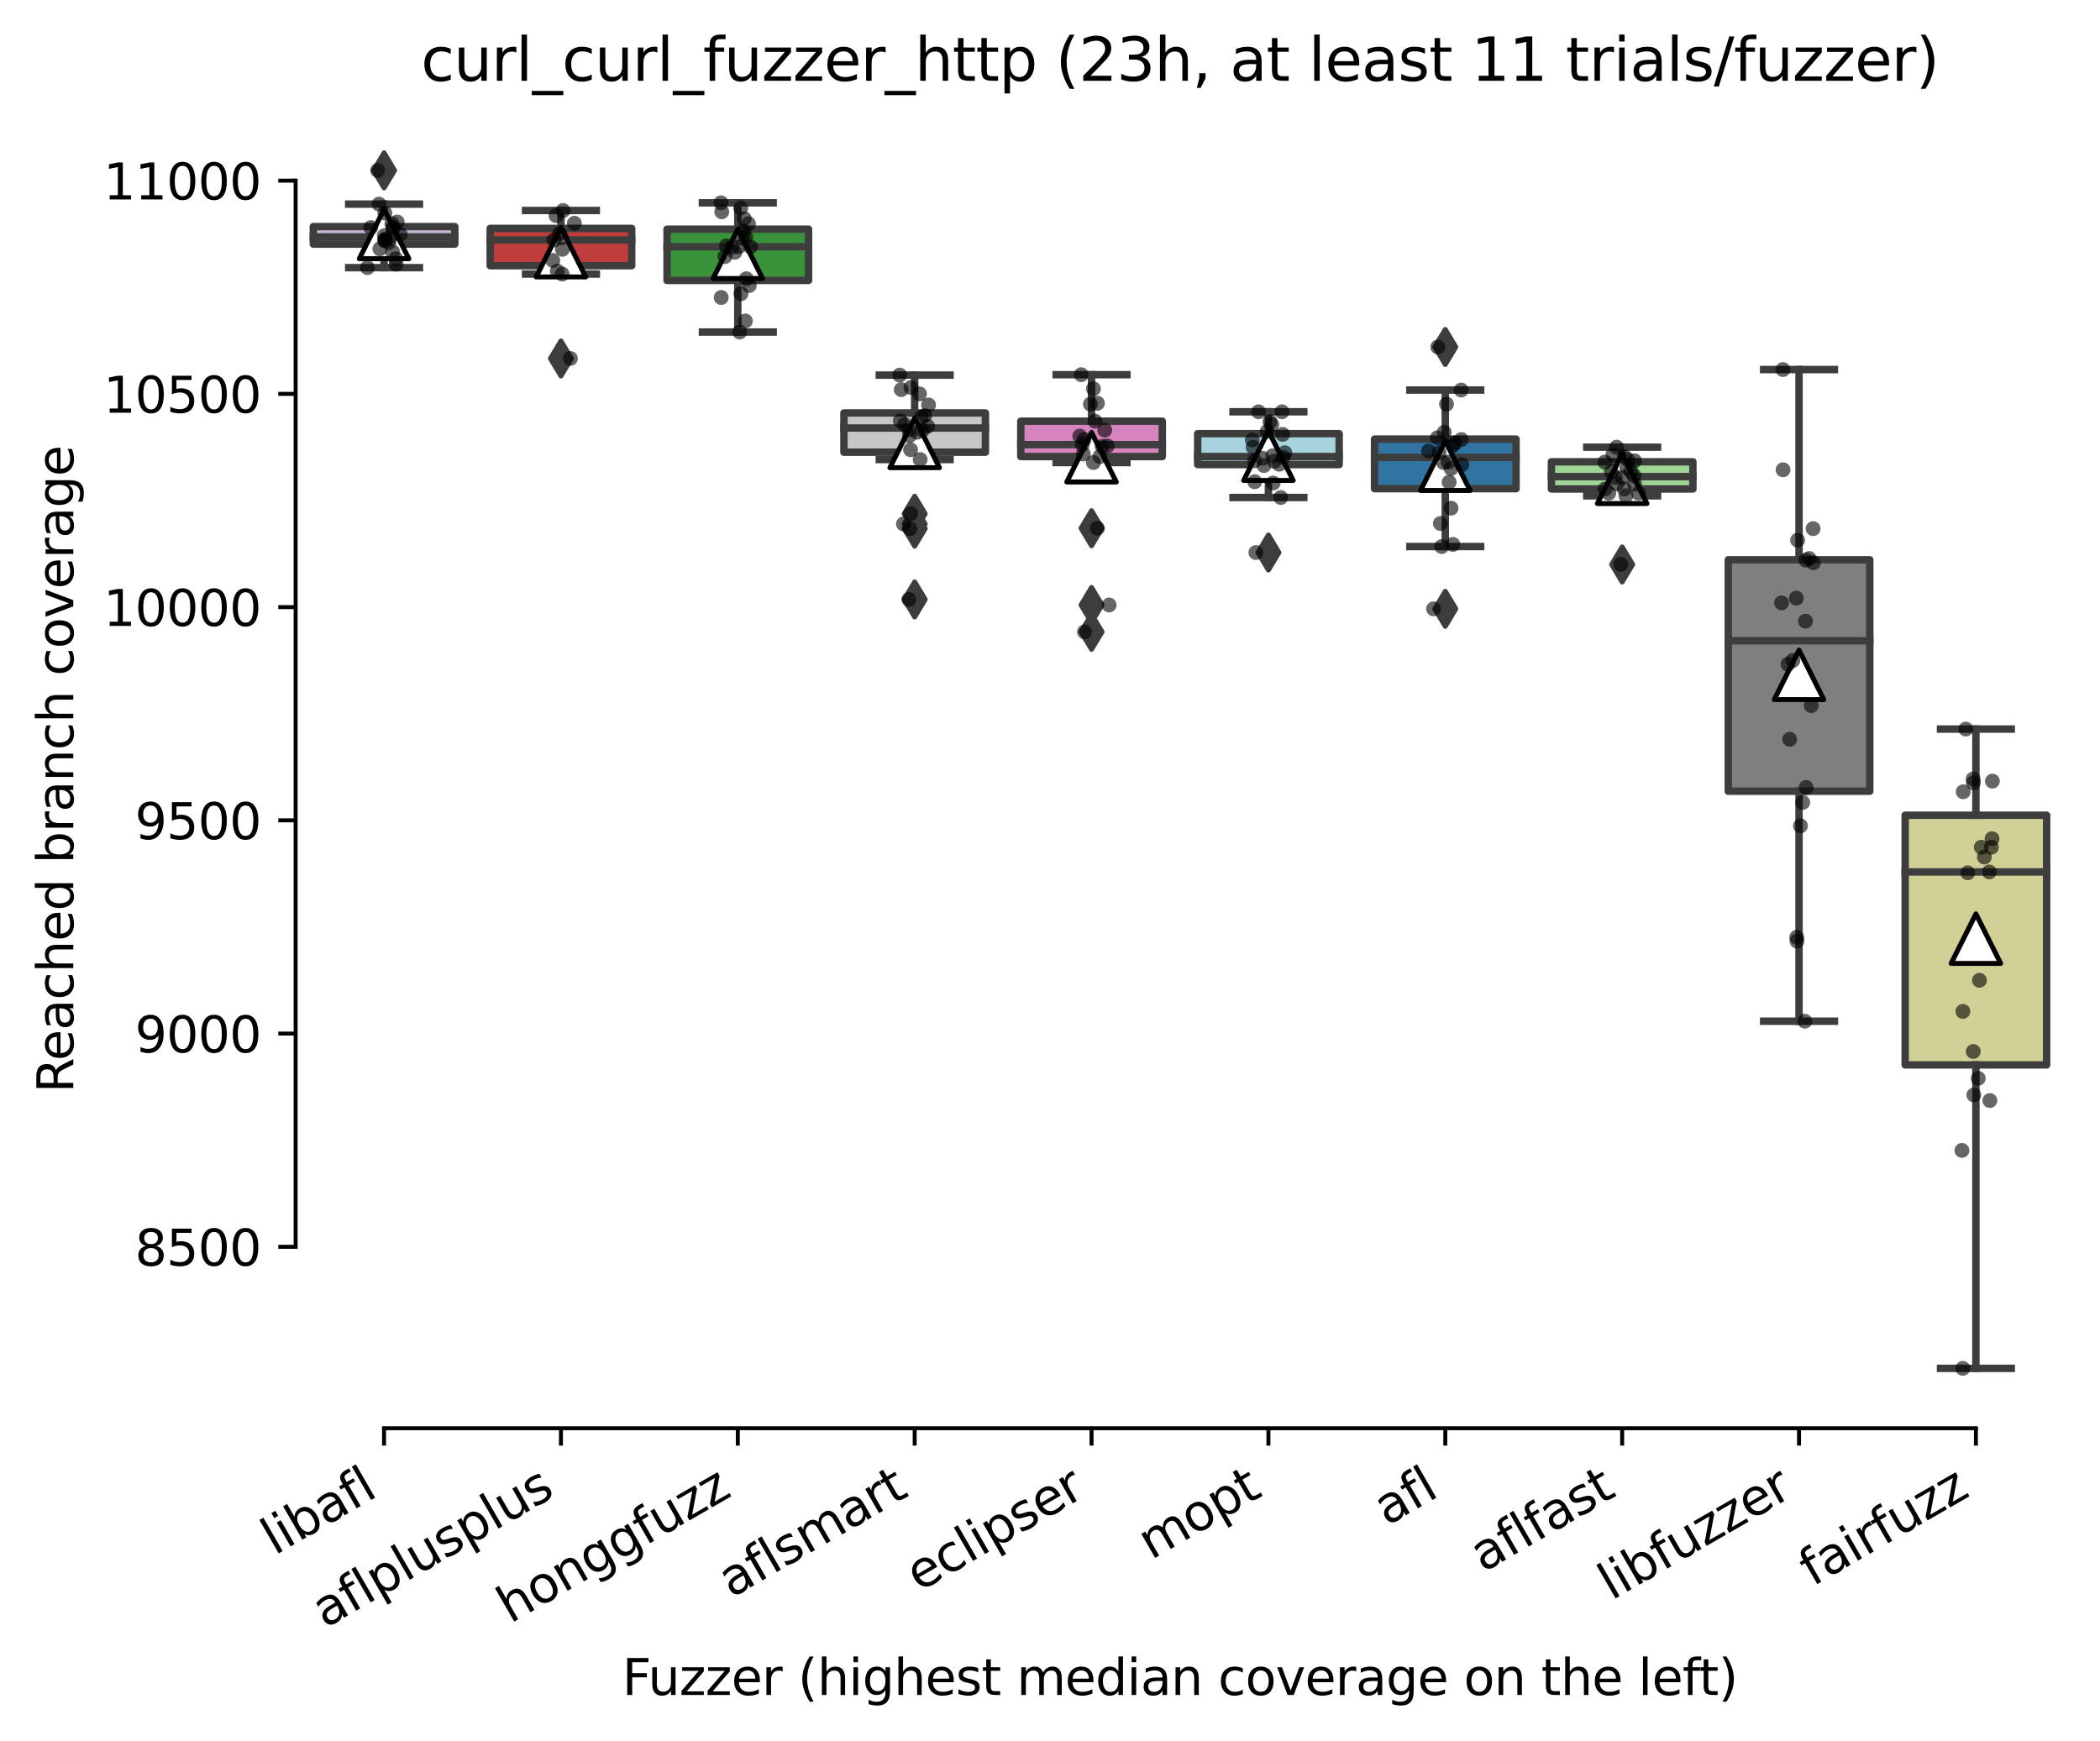 <?xml version="1.0" encoding="utf-8" standalone="no"?>
<!DOCTYPE svg PUBLIC "-//W3C//DTD SVG 1.1//EN"
  "http://www.w3.org/Graphics/SVG/1.1/DTD/svg11.dtd">
<svg xmlns:xlink="http://www.w3.org/1999/xlink" width="424.011pt" height="351.576pt" viewBox="0 0 424.011 351.576" xmlns="http://www.w3.org/2000/svg" version="1.1">
 <defs>
  <style type="text/css">*{stroke-linejoin: round; stroke-linecap: butt}</style>
 </defs>
 <g id="figure_1">
  <g id="patch_1">
   <path d="M 0 351.576 
L 424.011 351.576 
L 424.011 0 
L 0 0 
z
" style="fill: #ffffff"/>
  </g>
  <g id="axes_1">
   <g id="patch_2">
    <path d="M 59.691 288.43 
L 416.811 288.43 
L 416.811 22.318 
L 59.691 22.318 
z
" style="fill: #ffffff"/>
   </g>
   <g id="patch_3">
    <path d="M 63.262 49.292 
L 91.831 49.292 
L 91.831 45.761 
L 63.262 45.761 
L 63.262 49.292 
z
" clip-path="url(#pc6a3355606)" style="fill: #c4b5d0; stroke: #3d3d3d; stroke-width: 1.5; stroke-linejoin: miter"/>
   </g>
   <g id="patch_4">
    <path d="M 98.974 53.663 
L 127.543 53.663 
L 127.543 46.127 
L 98.974 46.127 
L 98.974 53.663 
z
" clip-path="url(#pc6a3355606)" style="fill: #c03d3e; stroke: #3d3d3d; stroke-width: 1.5; stroke-linejoin: miter"/>
   </g>
   <g id="patch_5">
    <path d="M 134.686 56.634 
L 163.255 56.634 
L 163.255 46.278 
L 134.686 46.278 
L 134.686 56.634 
z
" clip-path="url(#pc6a3355606)" style="fill: #3a923a; stroke: #3d3d3d; stroke-width: 1.5; stroke-linejoin: miter"/>
   </g>
   <g id="patch_6">
    <path d="M 170.398 91.32 
L 198.967 91.32 
L 198.967 83.397 
L 170.398 83.397 
L 170.398 91.32 
z
" clip-path="url(#pc6a3355606)" style="fill: #c7c7c7; stroke: #3d3d3d; stroke-width: 1.5; stroke-linejoin: miter"/>
   </g>
   <g id="patch_7">
    <path d="M 206.11 92.203 
L 234.679 92.203 
L 234.679 85.055 
L 206.11 85.055 
L 206.11 92.203 
z
" clip-path="url(#pc6a3355606)" style="fill: #d684bd; stroke: #3d3d3d; stroke-width: 1.5; stroke-linejoin: miter"/>
   </g>
   <g id="patch_8">
    <path d="M 241.822 93.818 
L 270.391 93.818 
L 270.391 87.574 
L 241.822 87.574 
L 241.822 93.818 
z
" clip-path="url(#pc6a3355606)" style="fill: #a7d4dc; stroke: #3d3d3d; stroke-width: 1.5; stroke-linejoin: miter"/>
   </g>
   <g id="patch_9">
    <path d="M 277.534 98.684 
L 306.103 98.684 
L 306.103 88.672 
L 277.534 88.672 
L 277.534 98.684 
z
" clip-path="url(#pc6a3355606)" style="fill: #3274a1; stroke: #3d3d3d; stroke-width: 1.5; stroke-linejoin: miter"/>
   </g>
   <g id="patch_10">
    <path d="M 313.246 98.748 
L 341.815 98.748 
L 341.815 93.258 
L 313.246 93.258 
L 313.246 98.748 
z
" clip-path="url(#pc6a3355606)" style="fill: #9fd495; stroke: #3d3d3d; stroke-width: 1.5; stroke-linejoin: miter"/>
   </g>
   <g id="patch_11">
    <path d="M 348.958 159.788 
L 377.527 159.788 
L 377.527 113.045 
L 348.958 113.045 
L 348.958 159.788 
z
" clip-path="url(#pc6a3355606)" style="fill: #7f7f7f; stroke: #3d3d3d; stroke-width: 1.5; stroke-linejoin: miter"/>
   </g>
   <g id="patch_12">
    <path d="M 384.67 215.057 
L 413.239 215.057 
L 413.239 164.632 
L 384.67 164.632 
L 384.67 215.057 
z
" clip-path="url(#pc6a3355606)" style="fill: #d1d197; stroke: #3d3d3d; stroke-width: 1.5; stroke-linejoin: miter"/>
   </g>
   <g id="matplotlib.axis_1">
    <g id="xtick_1">
     <g id="line2d_1">
      <defs>
       <path id="m93dfb44525" d="M 0 0 
L 0 3.5 
" style="stroke: #000000; stroke-width: 0.8"/>
      </defs>
      <g>
       <use xlink:href="#m93dfb44525" x="77.547" y="288.43" style="stroke: #000000; stroke-width: 0.8"/>
      </g>
     </g>
     <g id="text_1">
      <!-- libafl -->
      <g transform="translate(55.435 314.176) rotate(-30) scale(0.1 -0.1)">
       <defs>
        <path id="DejaVuSans-6c" d="M 603 4863 
L 1178 4863 
L 1178 0 
L 603 0 
L 603 4863 
z
" transform="scale(0.016)"/>
        <path id="DejaVuSans-69" d="M 603 3500 
L 1178 3500 
L 1178 0 
L 603 0 
L 603 3500 
z
M 603 4863 
L 1178 4863 
L 1178 4134 
L 603 4134 
L 603 4863 
z
" transform="scale(0.016)"/>
        <path id="DejaVuSans-62" d="M 3116 1747 
Q 3116 2381 2855 2742 
Q 2594 3103 2138 3103 
Q 1681 3103 1420 2742 
Q 1159 2381 1159 1747 
Q 1159 1113 1420 752 
Q 1681 391 2138 391 
Q 2594 391 2855 752 
Q 3116 1113 3116 1747 
z
M 1159 2969 
Q 1341 3281 1617 3432 
Q 1894 3584 2278 3584 
Q 2916 3584 3314 3078 
Q 3713 2572 3713 1747 
Q 3713 922 3314 415 
Q 2916 -91 2278 -91 
Q 1894 -91 1617 61 
Q 1341 213 1159 525 
L 1159 0 
L 581 0 
L 581 4863 
L 1159 4863 
L 1159 2969 
z
" transform="scale(0.016)"/>
        <path id="DejaVuSans-61" d="M 2194 1759 
Q 1497 1759 1228 1600 
Q 959 1441 959 1056 
Q 959 750 1161 570 
Q 1363 391 1709 391 
Q 2188 391 2477 730 
Q 2766 1069 2766 1631 
L 2766 1759 
L 2194 1759 
z
M 3341 1997 
L 3341 0 
L 2766 0 
L 2766 531 
Q 2569 213 2275 61 
Q 1981 -91 1556 -91 
Q 1019 -91 701 211 
Q 384 513 384 1019 
Q 384 1609 779 1909 
Q 1175 2209 1959 2209 
L 2766 2209 
L 2766 2266 
Q 2766 2663 2505 2880 
Q 2244 3097 1772 3097 
Q 1472 3097 1187 3025 
Q 903 2953 641 2809 
L 641 3341 
Q 956 3463 1253 3523 
Q 1550 3584 1831 3584 
Q 2591 3584 2966 3190 
Q 3341 2797 3341 1997 
z
" transform="scale(0.016)"/>
        <path id="DejaVuSans-66" d="M 2375 4863 
L 2375 4384 
L 1825 4384 
Q 1516 4384 1395 4259 
Q 1275 4134 1275 3809 
L 1275 3500 
L 2222 3500 
L 2222 3053 
L 1275 3053 
L 1275 0 
L 697 0 
L 697 3053 
L 147 3053 
L 147 3500 
L 697 3500 
L 697 3744 
Q 697 4328 969 4595 
Q 1241 4863 1831 4863 
L 2375 4863 
z
" transform="scale(0.016)"/>
       </defs>
       <use xlink:href="#DejaVuSans-6c"/>
       <use xlink:href="#DejaVuSans-69" x="27.783"/>
       <use xlink:href="#DejaVuSans-62" x="55.566"/>
       <use xlink:href="#DejaVuSans-61" x="119.043"/>
       <use xlink:href="#DejaVuSans-66" x="180.322"/>
       <use xlink:href="#DejaVuSans-6c" x="215.527"/>
      </g>
     </g>
    </g>
    <g id="xtick_2">
     <g id="line2d_2">
      <g>
       <use xlink:href="#m93dfb44525" x="113.259" y="288.43" style="stroke: #000000; stroke-width: 0.8"/>
      </g>
     </g>
     <g id="text_2">
      <!-- aflplusplus -->
      <g transform="translate(65.65 328.897) rotate(-30) scale(0.1 -0.1)">
       <defs>
        <path id="DejaVuSans-70" d="M 1159 525 
L 1159 -1331 
L 581 -1331 
L 581 3500 
L 1159 3500 
L 1159 2969 
Q 1341 3281 1617 3432 
Q 1894 3584 2278 3584 
Q 2916 3584 3314 3078 
Q 3713 2572 3713 1747 
Q 3713 922 3314 415 
Q 2916 -91 2278 -91 
Q 1894 -91 1617 61 
Q 1341 213 1159 525 
z
M 3116 1747 
Q 3116 2381 2855 2742 
Q 2594 3103 2138 3103 
Q 1681 3103 1420 2742 
Q 1159 2381 1159 1747 
Q 1159 1113 1420 752 
Q 1681 391 2138 391 
Q 2594 391 2855 752 
Q 3116 1113 3116 1747 
z
" transform="scale(0.016)"/>
        <path id="DejaVuSans-75" d="M 544 1381 
L 544 3500 
L 1119 3500 
L 1119 1403 
Q 1119 906 1312 657 
Q 1506 409 1894 409 
Q 2359 409 2629 706 
Q 2900 1003 2900 1516 
L 2900 3500 
L 3475 3500 
L 3475 0 
L 2900 0 
L 2900 538 
Q 2691 219 2414 64 
Q 2138 -91 1772 -91 
Q 1169 -91 856 284 
Q 544 659 544 1381 
z
M 1991 3584 
L 1991 3584 
z
" transform="scale(0.016)"/>
        <path id="DejaVuSans-73" d="M 2834 3397 
L 2834 2853 
Q 2591 2978 2328 3040 
Q 2066 3103 1784 3103 
Q 1356 3103 1142 2972 
Q 928 2841 928 2578 
Q 928 2378 1081 2264 
Q 1234 2150 1697 2047 
L 1894 2003 
Q 2506 1872 2764 1633 
Q 3022 1394 3022 966 
Q 3022 478 2636 193 
Q 2250 -91 1575 -91 
Q 1294 -91 989 -36 
Q 684 19 347 128 
L 347 722 
Q 666 556 975 473 
Q 1284 391 1588 391 
Q 1994 391 2212 530 
Q 2431 669 2431 922 
Q 2431 1156 2273 1281 
Q 2116 1406 1581 1522 
L 1381 1569 
Q 847 1681 609 1914 
Q 372 2147 372 2553 
Q 372 3047 722 3315 
Q 1072 3584 1716 3584 
Q 2034 3584 2315 3537 
Q 2597 3491 2834 3397 
z
" transform="scale(0.016)"/>
       </defs>
       <use xlink:href="#DejaVuSans-61"/>
       <use xlink:href="#DejaVuSans-66" x="61.279"/>
       <use xlink:href="#DejaVuSans-6c" x="96.484"/>
       <use xlink:href="#DejaVuSans-70" x="124.268"/>
       <use xlink:href="#DejaVuSans-6c" x="187.744"/>
       <use xlink:href="#DejaVuSans-75" x="215.527"/>
       <use xlink:href="#DejaVuSans-73" x="278.906"/>
       <use xlink:href="#DejaVuSans-70" x="331.006"/>
       <use xlink:href="#DejaVuSans-6c" x="394.482"/>
       <use xlink:href="#DejaVuSans-75" x="422.266"/>
       <use xlink:href="#DejaVuSans-73" x="485.645"/>
      </g>
     </g>
    </g>
    <g id="xtick_3">
     <g id="line2d_3">
      <g>
       <use xlink:href="#m93dfb44525" x="148.971" y="288.43" style="stroke: #000000; stroke-width: 0.8"/>
      </g>
     </g>
     <g id="text_3">
      <!-- honggfuzz -->
      <g transform="translate(103.031 327.933) rotate(-30) scale(0.1 -0.1)">
       <defs>
        <path id="DejaVuSans-68" d="M 3513 2113 
L 3513 0 
L 2938 0 
L 2938 2094 
Q 2938 2591 2744 2837 
Q 2550 3084 2163 3084 
Q 1697 3084 1428 2787 
Q 1159 2491 1159 1978 
L 1159 0 
L 581 0 
L 581 4863 
L 1159 4863 
L 1159 2956 
Q 1366 3272 1645 3428 
Q 1925 3584 2291 3584 
Q 2894 3584 3203 3211 
Q 3513 2838 3513 2113 
z
" transform="scale(0.016)"/>
        <path id="DejaVuSans-6f" d="M 1959 3097 
Q 1497 3097 1228 2736 
Q 959 2375 959 1747 
Q 959 1119 1226 758 
Q 1494 397 1959 397 
Q 2419 397 2687 759 
Q 2956 1122 2956 1747 
Q 2956 2369 2687 2733 
Q 2419 3097 1959 3097 
z
M 1959 3584 
Q 2709 3584 3137 3096 
Q 3566 2609 3566 1747 
Q 3566 888 3137 398 
Q 2709 -91 1959 -91 
Q 1206 -91 779 398 
Q 353 888 353 1747 
Q 353 2609 779 3096 
Q 1206 3584 1959 3584 
z
" transform="scale(0.016)"/>
        <path id="DejaVuSans-6e" d="M 3513 2113 
L 3513 0 
L 2938 0 
L 2938 2094 
Q 2938 2591 2744 2837 
Q 2550 3084 2163 3084 
Q 1697 3084 1428 2787 
Q 1159 2491 1159 1978 
L 1159 0 
L 581 0 
L 581 3500 
L 1159 3500 
L 1159 2956 
Q 1366 3272 1645 3428 
Q 1925 3584 2291 3584 
Q 2894 3584 3203 3211 
Q 3513 2838 3513 2113 
z
" transform="scale(0.016)"/>
        <path id="DejaVuSans-67" d="M 2906 1791 
Q 2906 2416 2648 2759 
Q 2391 3103 1925 3103 
Q 1463 3103 1205 2759 
Q 947 2416 947 1791 
Q 947 1169 1205 825 
Q 1463 481 1925 481 
Q 2391 481 2648 825 
Q 2906 1169 2906 1791 
z
M 3481 434 
Q 3481 -459 3084 -895 
Q 2688 -1331 1869 -1331 
Q 1566 -1331 1297 -1286 
Q 1028 -1241 775 -1147 
L 775 -588 
Q 1028 -725 1275 -790 
Q 1522 -856 1778 -856 
Q 2344 -856 2625 -561 
Q 2906 -266 2906 331 
L 2906 616 
Q 2728 306 2450 153 
Q 2172 0 1784 0 
Q 1141 0 747 490 
Q 353 981 353 1791 
Q 353 2603 747 3093 
Q 1141 3584 1784 3584 
Q 2172 3584 2450 3431 
Q 2728 3278 2906 2969 
L 2906 3500 
L 3481 3500 
L 3481 434 
z
" transform="scale(0.016)"/>
        <path id="DejaVuSans-7a" d="M 353 3500 
L 3084 3500 
L 3084 2975 
L 922 459 
L 3084 459 
L 3084 0 
L 275 0 
L 275 525 
L 2438 3041 
L 353 3041 
L 353 3500 
z
" transform="scale(0.016)"/>
       </defs>
       <use xlink:href="#DejaVuSans-68"/>
       <use xlink:href="#DejaVuSans-6f" x="63.379"/>
       <use xlink:href="#DejaVuSans-6e" x="124.561"/>
       <use xlink:href="#DejaVuSans-67" x="187.939"/>
       <use xlink:href="#DejaVuSans-67" x="251.416"/>
       <use xlink:href="#DejaVuSans-66" x="314.893"/>
       <use xlink:href="#DejaVuSans-75" x="350.098"/>
       <use xlink:href="#DejaVuSans-7a" x="413.477"/>
       <use xlink:href="#DejaVuSans-7a" x="465.967"/>
      </g>
     </g>
    </g>
    <g id="xtick_4">
     <g id="line2d_4">
      <g>
       <use xlink:href="#m93dfb44525" x="184.683" y="288.43" style="stroke: #000000; stroke-width: 0.8"/>
      </g>
     </g>
     <g id="text_4">
      <!-- aflsmart -->
      <g transform="translate(147.672 322.779) rotate(-30) scale(0.1 -0.1)">
       <defs>
        <path id="DejaVuSans-6d" d="M 3328 2828 
Q 3544 3216 3844 3400 
Q 4144 3584 4550 3584 
Q 5097 3584 5394 3201 
Q 5691 2819 5691 2113 
L 5691 0 
L 5113 0 
L 5113 2094 
Q 5113 2597 4934 2840 
Q 4756 3084 4391 3084 
Q 3944 3084 3684 2787 
Q 3425 2491 3425 1978 
L 3425 0 
L 2847 0 
L 2847 2094 
Q 2847 2600 2669 2842 
Q 2491 3084 2119 3084 
Q 1678 3084 1418 2786 
Q 1159 2488 1159 1978 
L 1159 0 
L 581 0 
L 581 3500 
L 1159 3500 
L 1159 2956 
Q 1356 3278 1631 3431 
Q 1906 3584 2284 3584 
Q 2666 3584 2933 3390 
Q 3200 3197 3328 2828 
z
" transform="scale(0.016)"/>
        <path id="DejaVuSans-72" d="M 2631 2963 
Q 2534 3019 2420 3045 
Q 2306 3072 2169 3072 
Q 1681 3072 1420 2755 
Q 1159 2438 1159 1844 
L 1159 0 
L 581 0 
L 581 3500 
L 1159 3500 
L 1159 2956 
Q 1341 3275 1631 3429 
Q 1922 3584 2338 3584 
Q 2397 3584 2469 3576 
Q 2541 3569 2628 3553 
L 2631 2963 
z
" transform="scale(0.016)"/>
        <path id="DejaVuSans-74" d="M 1172 4494 
L 1172 3500 
L 2356 3500 
L 2356 3053 
L 1172 3053 
L 1172 1153 
Q 1172 725 1289 603 
Q 1406 481 1766 481 
L 2356 481 
L 2356 0 
L 1766 0 
Q 1100 0 847 248 
Q 594 497 594 1153 
L 594 3053 
L 172 3053 
L 172 3500 
L 594 3500 
L 594 4494 
L 1172 4494 
z
" transform="scale(0.016)"/>
       </defs>
       <use xlink:href="#DejaVuSans-61"/>
       <use xlink:href="#DejaVuSans-66" x="61.279"/>
       <use xlink:href="#DejaVuSans-6c" x="96.484"/>
       <use xlink:href="#DejaVuSans-73" x="124.268"/>
       <use xlink:href="#DejaVuSans-6d" x="176.367"/>
       <use xlink:href="#DejaVuSans-61" x="273.779"/>
       <use xlink:href="#DejaVuSans-72" x="335.059"/>
       <use xlink:href="#DejaVuSans-74" x="376.172"/>
      </g>
     </g>
    </g>
    <g id="xtick_5">
     <g id="line2d_5">
      <g>
       <use xlink:href="#m93dfb44525" x="220.395" y="288.43" style="stroke: #000000; stroke-width: 0.8"/>
      </g>
     </g>
     <g id="text_5">
      <!-- eclipser -->
      <g transform="translate(185.554 321.525) rotate(-30) scale(0.1 -0.1)">
       <defs>
        <path id="DejaVuSans-65" d="M 3597 1894 
L 3597 1613 
L 953 1613 
Q 991 1019 1311 708 
Q 1631 397 2203 397 
Q 2534 397 2845 478 
Q 3156 559 3463 722 
L 3463 178 
Q 3153 47 2828 -22 
Q 2503 -91 2169 -91 
Q 1331 -91 842 396 
Q 353 884 353 1716 
Q 353 2575 817 3079 
Q 1281 3584 2069 3584 
Q 2775 3584 3186 3129 
Q 3597 2675 3597 1894 
z
M 3022 2063 
Q 3016 2534 2758 2815 
Q 2500 3097 2075 3097 
Q 1594 3097 1305 2825 
Q 1016 2553 972 2059 
L 3022 2063 
z
" transform="scale(0.016)"/>
        <path id="DejaVuSans-63" d="M 3122 3366 
L 3122 2828 
Q 2878 2963 2633 3030 
Q 2388 3097 2138 3097 
Q 1578 3097 1268 2742 
Q 959 2388 959 1747 
Q 959 1106 1268 751 
Q 1578 397 2138 397 
Q 2388 397 2633 464 
Q 2878 531 3122 666 
L 3122 134 
Q 2881 22 2623 -34 
Q 2366 -91 2075 -91 
Q 1284 -91 818 406 
Q 353 903 353 1747 
Q 353 2603 823 3093 
Q 1294 3584 2113 3584 
Q 2378 3584 2631 3529 
Q 2884 3475 3122 3366 
z
" transform="scale(0.016)"/>
       </defs>
       <use xlink:href="#DejaVuSans-65"/>
       <use xlink:href="#DejaVuSans-63" x="61.523"/>
       <use xlink:href="#DejaVuSans-6c" x="116.504"/>
       <use xlink:href="#DejaVuSans-69" x="144.287"/>
       <use xlink:href="#DejaVuSans-70" x="172.07"/>
       <use xlink:href="#DejaVuSans-73" x="235.547"/>
       <use xlink:href="#DejaVuSans-65" x="287.646"/>
       <use xlink:href="#DejaVuSans-72" x="349.17"/>
      </g>
     </g>
    </g>
    <g id="xtick_6">
     <g id="line2d_6">
      <g>
       <use xlink:href="#m93dfb44525" x="256.107" y="288.43" style="stroke: #000000; stroke-width: 0.8"/>
      </g>
     </g>
     <g id="text_6">
      <!-- mopt -->
      <g transform="translate(232.439 315.075) rotate(-30) scale(0.1 -0.1)">
       <use xlink:href="#DejaVuSans-6d"/>
       <use xlink:href="#DejaVuSans-6f" x="97.412"/>
       <use xlink:href="#DejaVuSans-70" x="158.594"/>
       <use xlink:href="#DejaVuSans-74" x="222.07"/>
      </g>
     </g>
    </g>
    <g id="xtick_7">
     <g id="line2d_7">
      <g>
       <use xlink:href="#m93dfb44525" x="291.819" y="288.43" style="stroke: #000000; stroke-width: 0.8"/>
      </g>
     </g>
     <g id="text_7">
      <!-- afl -->
      <g transform="translate(280.017 308.224) rotate(-30) scale(0.1 -0.1)">
       <use xlink:href="#DejaVuSans-61"/>
       <use xlink:href="#DejaVuSans-66" x="61.279"/>
       <use xlink:href="#DejaVuSans-6c" x="96.484"/>
      </g>
     </g>
    </g>
    <g id="xtick_8">
     <g id="line2d_8">
      <g>
       <use xlink:href="#m93dfb44525" x="327.531" y="288.43" style="stroke: #000000; stroke-width: 0.8"/>
      </g>
     </g>
     <g id="text_8">
      <!-- aflfast -->
      <g transform="translate(299.467 317.613) rotate(-30) scale(0.1 -0.1)">
       <use xlink:href="#DejaVuSans-61"/>
       <use xlink:href="#DejaVuSans-66" x="61.279"/>
       <use xlink:href="#DejaVuSans-6c" x="96.484"/>
       <use xlink:href="#DejaVuSans-66" x="124.268"/>
       <use xlink:href="#DejaVuSans-61" x="159.473"/>
       <use xlink:href="#DejaVuSans-73" x="220.752"/>
       <use xlink:href="#DejaVuSans-74" x="272.852"/>
      </g>
     </g>
    </g>
    <g id="xtick_9">
     <g id="line2d_9">
      <g>
       <use xlink:href="#m93dfb44525" x="363.243" y="288.43" style="stroke: #000000; stroke-width: 0.8"/>
      </g>
     </g>
     <g id="text_9">
      <!-- libfuzzer -->
      <g transform="translate(325.376 323.272) rotate(-30) scale(0.1 -0.1)">
       <use xlink:href="#DejaVuSans-6c"/>
       <use xlink:href="#DejaVuSans-69" x="27.783"/>
       <use xlink:href="#DejaVuSans-62" x="55.566"/>
       <use xlink:href="#DejaVuSans-66" x="119.043"/>
       <use xlink:href="#DejaVuSans-75" x="154.248"/>
       <use xlink:href="#DejaVuSans-7a" x="217.627"/>
       <use xlink:href="#DejaVuSans-7a" x="270.117"/>
       <use xlink:href="#DejaVuSans-65" x="322.607"/>
       <use xlink:href="#DejaVuSans-72" x="384.131"/>
      </g>
     </g>
    </g>
    <g id="xtick_10">
     <g id="line2d_10">
      <g>
       <use xlink:href="#m93dfb44525" x="398.955" y="288.43" style="stroke: #000000; stroke-width: 0.8"/>
      </g>
     </g>
     <g id="text_10">
      <!-- fairfuzz -->
      <g transform="translate(365.965 320.457) rotate(-30) scale(0.1 -0.1)">
       <use xlink:href="#DejaVuSans-66"/>
       <use xlink:href="#DejaVuSans-61" x="35.205"/>
       <use xlink:href="#DejaVuSans-69" x="96.484"/>
       <use xlink:href="#DejaVuSans-72" x="124.268"/>
       <use xlink:href="#DejaVuSans-66" x="165.381"/>
       <use xlink:href="#DejaVuSans-75" x="200.586"/>
       <use xlink:href="#DejaVuSans-7a" x="263.965"/>
       <use xlink:href="#DejaVuSans-7a" x="316.455"/>
      </g>
     </g>
    </g>
    <g id="text_11">
     <!-- Fuzzer (highest median coverage on the left) -->
     <g transform="translate(125.633 342.297) scale(0.1 -0.1)">
      <defs>
       <path id="DejaVuSans-46" d="M 628 4666 
L 3309 4666 
L 3309 4134 
L 1259 4134 
L 1259 2759 
L 3109 2759 
L 3109 2228 
L 1259 2228 
L 1259 0 
L 628 0 
L 628 4666 
z
" transform="scale(0.016)"/>
       <path id="DejaVuSans-20" transform="scale(0.016)"/>
       <path id="DejaVuSans-28" d="M 1984 4856 
Q 1566 4138 1362 3434 
Q 1159 2731 1159 2009 
Q 1159 1288 1364 580 
Q 1569 -128 1984 -844 
L 1484 -844 
Q 1016 -109 783 600 
Q 550 1309 550 2009 
Q 550 2706 781 3412 
Q 1013 4119 1484 4856 
L 1984 4856 
z
" transform="scale(0.016)"/>
       <path id="DejaVuSans-64" d="M 2906 2969 
L 2906 4863 
L 3481 4863 
L 3481 0 
L 2906 0 
L 2906 525 
Q 2725 213 2448 61 
Q 2172 -91 1784 -91 
Q 1150 -91 751 415 
Q 353 922 353 1747 
Q 353 2572 751 3078 
Q 1150 3584 1784 3584 
Q 2172 3584 2448 3432 
Q 2725 3281 2906 2969 
z
M 947 1747 
Q 947 1113 1208 752 
Q 1469 391 1925 391 
Q 2381 391 2643 752 
Q 2906 1113 2906 1747 
Q 2906 2381 2643 2742 
Q 2381 3103 1925 3103 
Q 1469 3103 1208 2742 
Q 947 2381 947 1747 
z
" transform="scale(0.016)"/>
       <path id="DejaVuSans-76" d="M 191 3500 
L 800 3500 
L 1894 563 
L 2988 3500 
L 3597 3500 
L 2284 0 
L 1503 0 
L 191 3500 
z
" transform="scale(0.016)"/>
       <path id="DejaVuSans-29" d="M 513 4856 
L 1013 4856 
Q 1481 4119 1714 3412 
Q 1947 2706 1947 2009 
Q 1947 1309 1714 600 
Q 1481 -109 1013 -844 
L 513 -844 
Q 928 -128 1133 580 
Q 1338 1288 1338 2009 
Q 1338 2731 1133 3434 
Q 928 4138 513 4856 
z
" transform="scale(0.016)"/>
      </defs>
      <use xlink:href="#DejaVuSans-46"/>
      <use xlink:href="#DejaVuSans-75" x="52.02"/>
      <use xlink:href="#DejaVuSans-7a" x="115.398"/>
      <use xlink:href="#DejaVuSans-7a" x="167.889"/>
      <use xlink:href="#DejaVuSans-65" x="220.379"/>
      <use xlink:href="#DejaVuSans-72" x="281.902"/>
      <use xlink:href="#DejaVuSans-20" x="323.016"/>
      <use xlink:href="#DejaVuSans-28" x="354.803"/>
      <use xlink:href="#DejaVuSans-68" x="393.816"/>
      <use xlink:href="#DejaVuSans-69" x="457.195"/>
      <use xlink:href="#DejaVuSans-67" x="484.979"/>
      <use xlink:href="#DejaVuSans-68" x="548.455"/>
      <use xlink:href="#DejaVuSans-65" x="611.834"/>
      <use xlink:href="#DejaVuSans-73" x="673.357"/>
      <use xlink:href="#DejaVuSans-74" x="725.457"/>
      <use xlink:href="#DejaVuSans-20" x="764.666"/>
      <use xlink:href="#DejaVuSans-6d" x="796.453"/>
      <use xlink:href="#DejaVuSans-65" x="893.865"/>
      <use xlink:href="#DejaVuSans-64" x="955.389"/>
      <use xlink:href="#DejaVuSans-69" x="1018.865"/>
      <use xlink:href="#DejaVuSans-61" x="1046.648"/>
      <use xlink:href="#DejaVuSans-6e" x="1107.928"/>
      <use xlink:href="#DejaVuSans-20" x="1171.307"/>
      <use xlink:href="#DejaVuSans-63" x="1203.094"/>
      <use xlink:href="#DejaVuSans-6f" x="1258.074"/>
      <use xlink:href="#DejaVuSans-76" x="1319.256"/>
      <use xlink:href="#DejaVuSans-65" x="1378.436"/>
      <use xlink:href="#DejaVuSans-72" x="1439.959"/>
      <use xlink:href="#DejaVuSans-61" x="1481.072"/>
      <use xlink:href="#DejaVuSans-67" x="1542.352"/>
      <use xlink:href="#DejaVuSans-65" x="1605.828"/>
      <use xlink:href="#DejaVuSans-20" x="1667.352"/>
      <use xlink:href="#DejaVuSans-6f" x="1699.139"/>
      <use xlink:href="#DejaVuSans-6e" x="1760.32"/>
      <use xlink:href="#DejaVuSans-20" x="1823.699"/>
      <use xlink:href="#DejaVuSans-74" x="1855.486"/>
      <use xlink:href="#DejaVuSans-68" x="1894.695"/>
      <use xlink:href="#DejaVuSans-65" x="1958.074"/>
      <use xlink:href="#DejaVuSans-20" x="2019.598"/>
      <use xlink:href="#DejaVuSans-6c" x="2051.385"/>
      <use xlink:href="#DejaVuSans-65" x="2079.168"/>
      <use xlink:href="#DejaVuSans-66" x="2140.691"/>
      <use xlink:href="#DejaVuSans-74" x="2174.146"/>
      <use xlink:href="#DejaVuSans-29" x="2213.355"/>
     </g>
    </g>
   </g>
   <g id="matplotlib.axis_2">
    <g id="ytick_1">
     <g id="line2d_11">
      <defs>
       <path id="m365c61bec7" d="M 0 0 
L -3.5 0 
" style="stroke: #000000; stroke-width: 0.8"/>
      </defs>
      <g>
       <use xlink:href="#m365c61bec7" x="59.691" y="251.789" style="stroke: #000000; stroke-width: 0.8"/>
      </g>
     </g>
     <g id="text_12">
      <!-- 8500 -->
      <g transform="translate(27.241 255.588) scale(0.1 -0.1)">
       <defs>
        <path id="DejaVuSans-38" d="M 2034 2216 
Q 1584 2216 1326 1975 
Q 1069 1734 1069 1313 
Q 1069 891 1326 650 
Q 1584 409 2034 409 
Q 2484 409 2743 651 
Q 3003 894 3003 1313 
Q 3003 1734 2745 1975 
Q 2488 2216 2034 2216 
z
M 1403 2484 
Q 997 2584 770 2862 
Q 544 3141 544 3541 
Q 544 4100 942 4425 
Q 1341 4750 2034 4750 
Q 2731 4750 3128 4425 
Q 3525 4100 3525 3541 
Q 3525 3141 3298 2862 
Q 3072 2584 2669 2484 
Q 3125 2378 3379 2068 
Q 3634 1759 3634 1313 
Q 3634 634 3220 271 
Q 2806 -91 2034 -91 
Q 1263 -91 848 271 
Q 434 634 434 1313 
Q 434 1759 690 2068 
Q 947 2378 1403 2484 
z
M 1172 3481 
Q 1172 3119 1398 2916 
Q 1625 2713 2034 2713 
Q 2441 2713 2670 2916 
Q 2900 3119 2900 3481 
Q 2900 3844 2670 4047 
Q 2441 4250 2034 4250 
Q 1625 4250 1398 4047 
Q 1172 3844 1172 3481 
z
" transform="scale(0.016)"/>
        <path id="DejaVuSans-35" d="M 691 4666 
L 3169 4666 
L 3169 4134 
L 1269 4134 
L 1269 2991 
Q 1406 3038 1543 3061 
Q 1681 3084 1819 3084 
Q 2600 3084 3056 2656 
Q 3513 2228 3513 1497 
Q 3513 744 3044 326 
Q 2575 -91 1722 -91 
Q 1428 -91 1123 -41 
Q 819 9 494 109 
L 494 744 
Q 775 591 1075 516 
Q 1375 441 1709 441 
Q 2250 441 2565 725 
Q 2881 1009 2881 1497 
Q 2881 1984 2565 2268 
Q 2250 2553 1709 2553 
Q 1456 2553 1204 2497 
Q 953 2441 691 2322 
L 691 4666 
z
" transform="scale(0.016)"/>
        <path id="DejaVuSans-30" d="M 2034 4250 
Q 1547 4250 1301 3770 
Q 1056 3291 1056 2328 
Q 1056 1369 1301 889 
Q 1547 409 2034 409 
Q 2525 409 2770 889 
Q 3016 1369 3016 2328 
Q 3016 3291 2770 3770 
Q 2525 4250 2034 4250 
z
M 2034 4750 
Q 2819 4750 3233 4129 
Q 3647 3509 3647 2328 
Q 3647 1150 3233 529 
Q 2819 -91 2034 -91 
Q 1250 -91 836 529 
Q 422 1150 422 2328 
Q 422 3509 836 4129 
Q 1250 4750 2034 4750 
z
" transform="scale(0.016)"/>
       </defs>
       <use xlink:href="#DejaVuSans-38"/>
       <use xlink:href="#DejaVuSans-35" x="63.623"/>
       <use xlink:href="#DejaVuSans-30" x="127.246"/>
       <use xlink:href="#DejaVuSans-30" x="190.869"/>
      </g>
     </g>
    </g>
    <g id="ytick_2">
     <g id="line2d_12">
      <g>
       <use xlink:href="#m365c61bec7" x="59.691" y="208.727" style="stroke: #000000; stroke-width: 0.8"/>
      </g>
     </g>
     <g id="text_13">
      <!-- 9000 -->
      <g transform="translate(27.241 212.527) scale(0.1 -0.1)">
       <defs>
        <path id="DejaVuSans-39" d="M 703 97 
L 703 672 
Q 941 559 1184 500 
Q 1428 441 1663 441 
Q 2288 441 2617 861 
Q 2947 1281 2994 2138 
Q 2813 1869 2534 1725 
Q 2256 1581 1919 1581 
Q 1219 1581 811 2004 
Q 403 2428 403 3163 
Q 403 3881 828 4315 
Q 1253 4750 1959 4750 
Q 2769 4750 3195 4129 
Q 3622 3509 3622 2328 
Q 3622 1225 3098 567 
Q 2575 -91 1691 -91 
Q 1453 -91 1209 -44 
Q 966 3 703 97 
z
M 1959 2075 
Q 2384 2075 2632 2365 
Q 2881 2656 2881 3163 
Q 2881 3666 2632 3958 
Q 2384 4250 1959 4250 
Q 1534 4250 1286 3958 
Q 1038 3666 1038 3163 
Q 1038 2656 1286 2365 
Q 1534 2075 1959 2075 
z
" transform="scale(0.016)"/>
       </defs>
       <use xlink:href="#DejaVuSans-39"/>
       <use xlink:href="#DejaVuSans-30" x="63.623"/>
       <use xlink:href="#DejaVuSans-30" x="127.246"/>
       <use xlink:href="#DejaVuSans-30" x="190.869"/>
      </g>
     </g>
    </g>
    <g id="ytick_3">
     <g id="line2d_13">
      <g>
       <use xlink:href="#m365c61bec7" x="59.691" y="165.666" style="stroke: #000000; stroke-width: 0.8"/>
      </g>
     </g>
     <g id="text_14">
      <!-- 9500 -->
      <g transform="translate(27.241 169.465) scale(0.1 -0.1)">
       <use xlink:href="#DejaVuSans-39"/>
       <use xlink:href="#DejaVuSans-35" x="63.623"/>
       <use xlink:href="#DejaVuSans-30" x="127.246"/>
       <use xlink:href="#DejaVuSans-30" x="190.869"/>
      </g>
     </g>
    </g>
    <g id="ytick_4">
     <g id="line2d_14">
      <g>
       <use xlink:href="#m365c61bec7" x="59.691" y="122.604" style="stroke: #000000; stroke-width: 0.8"/>
      </g>
     </g>
     <g id="text_15">
      <!-- 10000 -->
      <g transform="translate(20.878 126.403) scale(0.1 -0.1)">
       <defs>
        <path id="DejaVuSans-31" d="M 794 531 
L 1825 531 
L 1825 4091 
L 703 3866 
L 703 4441 
L 1819 4666 
L 2450 4666 
L 2450 531 
L 3481 531 
L 3481 0 
L 794 0 
L 794 531 
z
" transform="scale(0.016)"/>
       </defs>
       <use xlink:href="#DejaVuSans-31"/>
       <use xlink:href="#DejaVuSans-30" x="63.623"/>
       <use xlink:href="#DejaVuSans-30" x="127.246"/>
       <use xlink:href="#DejaVuSans-30" x="190.869"/>
       <use xlink:href="#DejaVuSans-30" x="254.492"/>
      </g>
     </g>
    </g>
    <g id="ytick_5">
     <g id="line2d_15">
      <g>
       <use xlink:href="#m365c61bec7" x="59.691" y="79.543" style="stroke: #000000; stroke-width: 0.8"/>
      </g>
     </g>
     <g id="text_16">
      <!-- 10500 -->
      <g transform="translate(20.878 83.342) scale(0.1 -0.1)">
       <use xlink:href="#DejaVuSans-31"/>
       <use xlink:href="#DejaVuSans-30" x="63.623"/>
       <use xlink:href="#DejaVuSans-35" x="127.246"/>
       <use xlink:href="#DejaVuSans-30" x="190.869"/>
       <use xlink:href="#DejaVuSans-30" x="254.492"/>
      </g>
     </g>
    </g>
    <g id="ytick_6">
     <g id="line2d_16">
      <g>
       <use xlink:href="#m365c61bec7" x="59.691" y="36.481" style="stroke: #000000; stroke-width: 0.8"/>
      </g>
     </g>
     <g id="text_17">
      <!-- 11000 -->
      <g transform="translate(20.878 40.28) scale(0.1 -0.1)">
       <use xlink:href="#DejaVuSans-31"/>
       <use xlink:href="#DejaVuSans-31" x="63.623"/>
       <use xlink:href="#DejaVuSans-30" x="127.246"/>
       <use xlink:href="#DejaVuSans-30" x="190.869"/>
       <use xlink:href="#DejaVuSans-30" x="254.492"/>
      </g>
     </g>
    </g>
    <g id="text_18">
     <!-- Reached branch coverage -->
     <g transform="translate(14.798 220.706) rotate(-90) scale(0.1 -0.1)">
      <defs>
       <path id="DejaVuSans-52" d="M 2841 2188 
Q 3044 2119 3236 1894 
Q 3428 1669 3622 1275 
L 4263 0 
L 3584 0 
L 2988 1197 
Q 2756 1666 2539 1819 
Q 2322 1972 1947 1972 
L 1259 1972 
L 1259 0 
L 628 0 
L 628 4666 
L 2053 4666 
Q 2853 4666 3247 4331 
Q 3641 3997 3641 3322 
Q 3641 2881 3436 2590 
Q 3231 2300 2841 2188 
z
M 1259 4147 
L 1259 2491 
L 2053 2491 
Q 2509 2491 2742 2702 
Q 2975 2913 2975 3322 
Q 2975 3731 2742 3939 
Q 2509 4147 2053 4147 
L 1259 4147 
z
" transform="scale(0.016)"/>
      </defs>
      <use xlink:href="#DejaVuSans-52"/>
      <use xlink:href="#DejaVuSans-65" x="64.982"/>
      <use xlink:href="#DejaVuSans-61" x="126.506"/>
      <use xlink:href="#DejaVuSans-63" x="187.785"/>
      <use xlink:href="#DejaVuSans-68" x="242.766"/>
      <use xlink:href="#DejaVuSans-65" x="306.145"/>
      <use xlink:href="#DejaVuSans-64" x="367.668"/>
      <use xlink:href="#DejaVuSans-20" x="431.145"/>
      <use xlink:href="#DejaVuSans-62" x="462.932"/>
      <use xlink:href="#DejaVuSans-72" x="526.408"/>
      <use xlink:href="#DejaVuSans-61" x="567.521"/>
      <use xlink:href="#DejaVuSans-6e" x="628.801"/>
      <use xlink:href="#DejaVuSans-63" x="692.18"/>
      <use xlink:href="#DejaVuSans-68" x="747.16"/>
      <use xlink:href="#DejaVuSans-20" x="810.539"/>
      <use xlink:href="#DejaVuSans-63" x="842.326"/>
      <use xlink:href="#DejaVuSans-6f" x="897.307"/>
      <use xlink:href="#DejaVuSans-76" x="958.488"/>
      <use xlink:href="#DejaVuSans-65" x="1017.668"/>
      <use xlink:href="#DejaVuSans-72" x="1079.191"/>
      <use xlink:href="#DejaVuSans-61" x="1120.305"/>
      <use xlink:href="#DejaVuSans-67" x="1181.584"/>
      <use xlink:href="#DejaVuSans-65" x="1245.061"/>
     </g>
    </g>
   </g>
   <g id="line2d_17">
    <path d="M 77.547 49.292 
L 77.547 54.05 
" clip-path="url(#pc6a3355606)" style="fill: none; stroke: #3d3d3d; stroke-width: 1.5; stroke-linecap: square"/>
   </g>
   <g id="line2d_18">
    <path d="M 77.547 45.761 
L 77.547 41.218 
" clip-path="url(#pc6a3355606)" style="fill: none; stroke: #3d3d3d; stroke-width: 1.5; stroke-linecap: square"/>
   </g>
   <g id="line2d_19">
    <path d="M 70.404 54.05 
L 84.689 54.05 
" clip-path="url(#pc6a3355606)" style="fill: none; stroke: #3d3d3d; stroke-width: 1.5; stroke-linecap: square"/>
   </g>
   <g id="line2d_20">
    <path d="M 70.404 41.218 
L 84.689 41.218 
" clip-path="url(#pc6a3355606)" style="fill: none; stroke: #3d3d3d; stroke-width: 1.5; stroke-linecap: square"/>
   </g>
   <g id="line2d_21">
    <defs>
     <path id="mda00beb4b3" d="M -0 3.536 
L 2.121 0 
L -0 -3.536 
L -2.121 -0 
z
" style="stroke: #3d3d3d; stroke-linejoin: miter"/>
    </defs>
    <g clip-path="url(#pc6a3355606)">
     <use xlink:href="#mda00beb4b3" x="77.547" y="34.414" style="fill: #3d3d3d; stroke: #3d3d3d; stroke-linejoin: miter"/>
    </g>
   </g>
   <g id="line2d_22">
    <path d="M 113.259 53.663 
L 113.259 55.342 
" clip-path="url(#pc6a3355606)" style="fill: none; stroke: #3d3d3d; stroke-width: 1.5; stroke-linecap: square"/>
   </g>
   <g id="line2d_23">
    <path d="M 113.259 46.127 
L 113.259 42.51 
" clip-path="url(#pc6a3355606)" style="fill: none; stroke: #3d3d3d; stroke-width: 1.5; stroke-linecap: square"/>
   </g>
   <g id="line2d_24">
    <path d="M 106.116 55.342 
L 120.401 55.342 
" clip-path="url(#pc6a3355606)" style="fill: none; stroke: #3d3d3d; stroke-width: 1.5; stroke-linecap: square"/>
   </g>
   <g id="line2d_25">
    <path d="M 106.116 42.51 
L 120.401 42.51 
" clip-path="url(#pc6a3355606)" style="fill: none; stroke: #3d3d3d; stroke-width: 1.5; stroke-linecap: square"/>
   </g>
   <g id="line2d_26">
    <g clip-path="url(#pc6a3355606)">
     <use xlink:href="#mda00beb4b3" x="113.259" y="72.394" style="fill: #3d3d3d; stroke: #3d3d3d; stroke-linejoin: miter"/>
    </g>
   </g>
   <g id="line2d_27">
    <path d="M 148.971 56.634 
L 148.971 67.055 
" clip-path="url(#pc6a3355606)" style="fill: none; stroke: #3d3d3d; stroke-width: 1.5; stroke-linecap: square"/>
   </g>
   <g id="line2d_28">
    <path d="M 148.971 46.278 
L 148.971 40.959 
" clip-path="url(#pc6a3355606)" style="fill: none; stroke: #3d3d3d; stroke-width: 1.5; stroke-linecap: square"/>
   </g>
   <g id="line2d_29">
    <path d="M 141.828 67.055 
L 156.113 67.055 
" clip-path="url(#pc6a3355606)" style="fill: none; stroke: #3d3d3d; stroke-width: 1.5; stroke-linecap: square"/>
   </g>
   <g id="line2d_30">
    <path d="M 141.828 40.959 
L 156.113 40.959 
" clip-path="url(#pc6a3355606)" style="fill: none; stroke: #3d3d3d; stroke-width: 1.5; stroke-linecap: square"/>
   </g>
   <g id="line2d_31"/>
   <g id="line2d_32">
    <path d="M 184.683 91.32 
L 184.683 92.806 
" clip-path="url(#pc6a3355606)" style="fill: none; stroke: #3d3d3d; stroke-width: 1.5; stroke-linecap: square"/>
   </g>
   <g id="line2d_33">
    <path d="M 184.683 83.397 
L 184.683 75.753 
" clip-path="url(#pc6a3355606)" style="fill: none; stroke: #3d3d3d; stroke-width: 1.5; stroke-linecap: square"/>
   </g>
   <g id="line2d_34">
    <path d="M 177.54 92.806 
L 191.825 92.806 
" clip-path="url(#pc6a3355606)" style="fill: none; stroke: #3d3d3d; stroke-width: 1.5; stroke-linecap: square"/>
   </g>
   <g id="line2d_35">
    <path d="M 177.54 75.753 
L 191.825 75.753 
" clip-path="url(#pc6a3355606)" style="fill: none; stroke: #3d3d3d; stroke-width: 1.5; stroke-linecap: square"/>
   </g>
   <g id="line2d_36">
    <g clip-path="url(#pc6a3355606)">
     <use xlink:href="#mda00beb4b3" x="184.683" y="121.054" style="fill: #3d3d3d; stroke: #3d3d3d; stroke-linejoin: miter"/>
     <use xlink:href="#mda00beb4b3" x="184.683" y="105.81" style="fill: #3d3d3d; stroke: #3d3d3d; stroke-linejoin: miter"/>
     <use xlink:href="#mda00beb4b3" x="184.683" y="103.743" style="fill: #3d3d3d; stroke: #3d3d3d; stroke-linejoin: miter"/>
     <use xlink:href="#mda00beb4b3" x="184.683" y="106.758" style="fill: #3d3d3d; stroke: #3d3d3d; stroke-linejoin: miter"/>
    </g>
   </g>
   <g id="line2d_37">
    <path d="M 220.395 92.203 
L 220.395 93.409 
" clip-path="url(#pc6a3355606)" style="fill: none; stroke: #3d3d3d; stroke-width: 1.5; stroke-linecap: square"/>
   </g>
   <g id="line2d_38">
    <path d="M 220.395 85.055 
L 220.395 75.667 
" clip-path="url(#pc6a3355606)" style="fill: none; stroke: #3d3d3d; stroke-width: 1.5; stroke-linecap: square"/>
   </g>
   <g id="line2d_39">
    <path d="M 213.252 93.409 
L 227.537 93.409 
" clip-path="url(#pc6a3355606)" style="fill: none; stroke: #3d3d3d; stroke-width: 1.5; stroke-linecap: square"/>
   </g>
   <g id="line2d_40">
    <path d="M 213.252 75.667 
L 227.537 75.667 
" clip-path="url(#pc6a3355606)" style="fill: none; stroke: #3d3d3d; stroke-width: 1.5; stroke-linecap: square"/>
   </g>
   <g id="line2d_41">
    <g clip-path="url(#pc6a3355606)">
     <use xlink:href="#mda00beb4b3" x="220.395" y="106.671" style="fill: #3d3d3d; stroke: #3d3d3d; stroke-linejoin: miter"/>
     <use xlink:href="#mda00beb4b3" x="220.395" y="127.599" style="fill: #3d3d3d; stroke: #3d3d3d; stroke-linejoin: miter"/>
     <use xlink:href="#mda00beb4b3" x="220.395" y="122.174" style="fill: #3d3d3d; stroke: #3d3d3d; stroke-linejoin: miter"/>
    </g>
   </g>
   <g id="line2d_42">
    <path d="M 256.107 93.818 
L 256.107 100.471 
" clip-path="url(#pc6a3355606)" style="fill: none; stroke: #3d3d3d; stroke-width: 1.5; stroke-linecap: square"/>
   </g>
   <g id="line2d_43">
    <path d="M 256.107 87.574 
L 256.107 83.16 
" clip-path="url(#pc6a3355606)" style="fill: none; stroke: #3d3d3d; stroke-width: 1.5; stroke-linecap: square"/>
   </g>
   <g id="line2d_44">
    <path d="M 248.964 100.471 
L 263.249 100.471 
" clip-path="url(#pc6a3355606)" style="fill: none; stroke: #3d3d3d; stroke-width: 1.5; stroke-linecap: square"/>
   </g>
   <g id="line2d_45">
    <path d="M 248.964 83.16 
L 263.249 83.16 
" clip-path="url(#pc6a3355606)" style="fill: none; stroke: #3d3d3d; stroke-width: 1.5; stroke-linecap: square"/>
   </g>
   <g id="line2d_46">
    <g clip-path="url(#pc6a3355606)">
     <use xlink:href="#mda00beb4b3" x="256.107" y="111.58" style="fill: #3d3d3d; stroke: #3d3d3d; stroke-linejoin: miter"/>
    </g>
   </g>
   <g id="line2d_47">
    <path d="M 291.819 98.684 
L 291.819 110.375 
" clip-path="url(#pc6a3355606)" style="fill: none; stroke: #3d3d3d; stroke-width: 1.5; stroke-linecap: square"/>
   </g>
   <g id="line2d_48">
    <path d="M 291.819 88.672 
L 291.819 78.768 
" clip-path="url(#pc6a3355606)" style="fill: none; stroke: #3d3d3d; stroke-width: 1.5; stroke-linecap: square"/>
   </g>
   <g id="line2d_49">
    <path d="M 284.676 110.375 
L 298.961 110.375 
" clip-path="url(#pc6a3355606)" style="fill: none; stroke: #3d3d3d; stroke-width: 1.5; stroke-linecap: square"/>
   </g>
   <g id="line2d_50">
    <path d="M 284.676 78.768 
L 298.961 78.768 
" clip-path="url(#pc6a3355606)" style="fill: none; stroke: #3d3d3d; stroke-width: 1.5; stroke-linecap: square"/>
   </g>
   <g id="line2d_51">
    <g clip-path="url(#pc6a3355606)">
     <use xlink:href="#mda00beb4b3" x="291.819" y="122.949" style="fill: #3d3d3d; stroke: #3d3d3d; stroke-linejoin: miter"/>
     <use xlink:href="#mda00beb4b3" x="291.819" y="70.069" style="fill: #3d3d3d; stroke: #3d3d3d; stroke-linejoin: miter"/>
    </g>
   </g>
   <g id="line2d_52">
    <path d="M 327.531 98.748 
L 327.531 100.126 
" clip-path="url(#pc6a3355606)" style="fill: none; stroke: #3d3d3d; stroke-width: 1.5; stroke-linecap: square"/>
   </g>
   <g id="line2d_53">
    <path d="M 327.531 93.258 
L 327.531 90.308 
" clip-path="url(#pc6a3355606)" style="fill: none; stroke: #3d3d3d; stroke-width: 1.5; stroke-linecap: square"/>
   </g>
   <g id="line2d_54">
    <path d="M 320.388 100.126 
L 334.673 100.126 
" clip-path="url(#pc6a3355606)" style="fill: none; stroke: #3d3d3d; stroke-width: 1.5; stroke-linecap: square"/>
   </g>
   <g id="line2d_55">
    <path d="M 320.388 90.308 
L 334.673 90.308 
" clip-path="url(#pc6a3355606)" style="fill: none; stroke: #3d3d3d; stroke-width: 1.5; stroke-linecap: square"/>
   </g>
   <g id="line2d_56">
    <g clip-path="url(#pc6a3355606)">
     <use xlink:href="#mda00beb4b3" x="327.531" y="113.992" style="fill: #3d3d3d; stroke: #3d3d3d; stroke-linejoin: miter"/>
    </g>
   </g>
   <g id="line2d_57">
    <path d="M 363.243 159.788 
L 363.243 206.23 
" clip-path="url(#pc6a3355606)" style="fill: none; stroke: #3d3d3d; stroke-width: 1.5; stroke-linecap: square"/>
   </g>
   <g id="line2d_58">
    <path d="M 363.243 113.045 
L 363.243 74.634 
" clip-path="url(#pc6a3355606)" style="fill: none; stroke: #3d3d3d; stroke-width: 1.5; stroke-linecap: square"/>
   </g>
   <g id="line2d_59">
    <path d="M 356.1 206.23 
L 370.385 206.23 
" clip-path="url(#pc6a3355606)" style="fill: none; stroke: #3d3d3d; stroke-width: 1.5; stroke-linecap: square"/>
   </g>
   <g id="line2d_60">
    <path d="M 356.1 74.634 
L 370.385 74.634 
" clip-path="url(#pc6a3355606)" style="fill: none; stroke: #3d3d3d; stroke-width: 1.5; stroke-linecap: square"/>
   </g>
   <g id="line2d_61"/>
   <g id="line2d_62">
    <path d="M 398.955 215.057 
L 398.955 276.334 
" clip-path="url(#pc6a3355606)" style="fill: none; stroke: #3d3d3d; stroke-width: 1.5; stroke-linecap: square"/>
   </g>
   <g id="line2d_63">
    <path d="M 398.955 164.632 
L 398.955 147.235 
" clip-path="url(#pc6a3355606)" style="fill: none; stroke: #3d3d3d; stroke-width: 1.5; stroke-linecap: square"/>
   </g>
   <g id="line2d_64">
    <path d="M 391.812 276.334 
L 406.097 276.334 
" clip-path="url(#pc6a3355606)" style="fill: none; stroke: #3d3d3d; stroke-width: 1.5; stroke-linecap: square"/>
   </g>
   <g id="line2d_65">
    <path d="M 391.812 147.235 
L 406.097 147.235 
" clip-path="url(#pc6a3355606)" style="fill: none; stroke: #3d3d3d; stroke-width: 1.5; stroke-linecap: square"/>
   </g>
   <g id="line2d_66"/>
   <g id="line2d_67">
    <path d="M 63.262 47.849 
L 91.831 47.849 
" clip-path="url(#pc6a3355606)" style="fill: none; stroke: #3d3d3d; stroke-width: 1.5; stroke-linecap: square"/>
   </g>
   <g id="line2d_68">
    <defs>
     <path id="m1e25498078" d="M 0 -5 
L -5 5 
L 5 5 
z
" style="stroke: #000000; stroke-linejoin: miter"/>
    </defs>
    <g clip-path="url(#pc6a3355606)">
     <use xlink:href="#m1e25498078" x="77.547" y="47.246" style="fill: #ffffff; stroke: #000000; stroke-linejoin: miter"/>
    </g>
   </g>
   <g id="line2d_69">
    <path d="M 98.974 48.452 
L 127.543 48.452 
" clip-path="url(#pc6a3355606)" style="fill: none; stroke: #3d3d3d; stroke-width: 1.5; stroke-linecap: square"/>
   </g>
   <g id="line2d_70">
    <g clip-path="url(#pc6a3355606)">
     <use xlink:href="#m1e25498078" x="113.259" y="50.926" style="fill: #ffffff; stroke: #000000; stroke-linejoin: miter"/>
    </g>
   </g>
   <g id="line2d_71">
    <path d="M 134.686 49.83 
L 163.255 49.83 
" clip-path="url(#pc6a3355606)" style="fill: none; stroke: #3d3d3d; stroke-width: 1.5; stroke-linecap: square"/>
   </g>
   <g id="line2d_72">
    <g clip-path="url(#pc6a3355606)">
     <use xlink:href="#m1e25498078" x="148.971" y="51.247" style="fill: #ffffff; stroke: #000000; stroke-linejoin: miter"/>
    </g>
   </g>
   <g id="line2d_73">
    <path d="M 170.398 86.433 
L 198.967 86.433 
" clip-path="url(#pc6a3355606)" style="fill: none; stroke: #3d3d3d; stroke-width: 1.5; stroke-linecap: square"/>
   </g>
   <g id="line2d_74">
    <g clip-path="url(#pc6a3355606)">
     <use xlink:href="#m1e25498078" x="184.683" y="89.447" style="fill: #ffffff; stroke: #000000; stroke-linejoin: miter"/>
    </g>
   </g>
   <g id="line2d_75">
    <path d="M 206.11 89.791 
L 234.679 89.791 
" clip-path="url(#pc6a3355606)" style="fill: none; stroke: #3d3d3d; stroke-width: 1.5; stroke-linecap: square"/>
   </g>
   <g id="line2d_76">
    <g clip-path="url(#pc6a3355606)">
     <use xlink:href="#m1e25498078" x="220.395" y="92.334" style="fill: #ffffff; stroke: #000000; stroke-linejoin: miter"/>
    </g>
   </g>
   <g id="line2d_77">
    <path d="M 241.822 92.203 
L 270.391 92.203 
" clip-path="url(#pc6a3355606)" style="fill: none; stroke: #3d3d3d; stroke-width: 1.5; stroke-linecap: square"/>
   </g>
   <g id="line2d_78">
    <g clip-path="url(#pc6a3355606)">
     <use xlink:href="#m1e25498078" x="256.107" y="92.022" style="fill: #ffffff; stroke: #000000; stroke-linejoin: miter"/>
    </g>
   </g>
   <g id="line2d_79">
    <path d="M 277.534 92.375 
L 306.103 92.375 
" clip-path="url(#pc6a3355606)" style="fill: none; stroke: #3d3d3d; stroke-width: 1.5; stroke-linecap: square"/>
   </g>
   <g id="line2d_80">
    <g clip-path="url(#pc6a3355606)">
     <use xlink:href="#m1e25498078" x="291.819" y="94.05" style="fill: #ffffff; stroke: #000000; stroke-linejoin: miter"/>
    </g>
   </g>
   <g id="line2d_81">
    <path d="M 313.246 96.251 
L 341.815 96.251 
" clip-path="url(#pc6a3355606)" style="fill: none; stroke: #3d3d3d; stroke-width: 1.5; stroke-linecap: square"/>
   </g>
   <g id="line2d_82">
    <g clip-path="url(#pc6a3355606)">
     <use xlink:href="#m1e25498078" x="327.531" y="96.69" style="fill: #ffffff; stroke: #000000; stroke-linejoin: miter"/>
    </g>
   </g>
   <g id="line2d_83">
    <path d="M 348.958 129.408 
L 377.527 129.408 
" clip-path="url(#pc6a3355606)" style="fill: none; stroke: #3d3d3d; stroke-width: 1.5; stroke-linecap: square"/>
   </g>
   <g id="line2d_84">
    <g clip-path="url(#pc6a3355606)">
     <use xlink:href="#m1e25498078" x="363.243" y="136.281" style="fill: #ffffff; stroke: #000000; stroke-linejoin: miter"/>
    </g>
   </g>
   <g id="line2d_85">
    <path d="M 384.67 176.087 
L 413.239 176.087 
" clip-path="url(#pc6a3355606)" style="fill: none; stroke: #3d3d3d; stroke-width: 1.5; stroke-linecap: square"/>
   </g>
   <g id="line2d_86">
    <g clip-path="url(#pc6a3355606)">
     <use xlink:href="#m1e25498078" x="398.955" y="189.558" style="fill: #ffffff; stroke: #000000; stroke-linejoin: miter"/>
    </g>
   </g>
   <g id="patch_13">
    <path d="M 59.691 251.789 
L 59.691 36.481 
" style="fill: none; stroke: #000000; stroke-width: 0.8; stroke-linejoin: miter; stroke-linecap: square"/>
   </g>
   <g id="patch_14">
    <path d="M 77.547 288.43 
L 398.955 288.43 
" style="fill: none; stroke: #000000; stroke-width: 0.8; stroke-linejoin: miter; stroke-linecap: square"/>
   </g>
   <g id="PathCollection_1">
    <defs>
     <path id="m3826814cb8" d="M 0 1.5 
C 0.398 1.5 0.779 1.342 1.061 1.061 
C 1.342 0.779 1.5 0.398 1.5 0 
C 1.5 -0.398 1.342 -0.779 1.061 -1.061 
C 0.779 -1.342 0.398 -1.5 0 -1.5 
C -0.398 -1.5 -0.779 -1.342 -1.061 -1.061 
C -1.342 -0.779 -1.5 -0.398 -1.5 0 
C -1.5 0.398 -1.342 0.779 -1.061 1.061 
C -0.779 1.342 -0.398 1.5 0 1.5 
z
"/>
    </defs>
    <g clip-path="url(#pc6a3355606)">
     <use xlink:href="#m3826814cb8" x="77.614" y="47.591" style="fill-opacity: 0.6"/>
     <use xlink:href="#m3826814cb8" x="79.977" y="53.361" style="fill-opacity: 0.6"/>
     <use xlink:href="#m3826814cb8" x="79.27" y="50.864" style="fill-opacity: 0.6"/>
     <use xlink:href="#m3826814cb8" x="80.206" y="44.835" style="fill-opacity: 0.6"/>
     <use xlink:href="#m3826814cb8" x="79.304" y="46.127" style="fill-opacity: 0.6"/>
     <use xlink:href="#m3826814cb8" x="76.531" y="41.218" style="fill-opacity: 0.6"/>
     <use xlink:href="#m3826814cb8" x="77.611" y="48.538" style="fill-opacity: 0.6"/>
     <use xlink:href="#m3826814cb8" x="77.772" y="48.624" style="fill-opacity: 0.6"/>
     <use xlink:href="#m3826814cb8" x="76.701" y="50.261" style="fill-opacity: 0.6"/>
     <use xlink:href="#m3826814cb8" x="78.507" y="48.969" style="fill-opacity: 0.6"/>
     <use xlink:href="#m3826814cb8" x="74.874" y="45.955" style="fill-opacity: 0.6"/>
     <use xlink:href="#m3826814cb8" x="78.689" y="48.108" style="fill-opacity: 0.6"/>
     <use xlink:href="#m3826814cb8" x="77.708" y="43.026" style="fill-opacity: 0.6"/>
     <use xlink:href="#m3826814cb8" x="74.187" y="54.05" style="fill-opacity: 0.6"/>
     <use xlink:href="#m3826814cb8" x="76.25" y="34.414" style="fill-opacity: 0.6"/>
     <use xlink:href="#m3826814cb8" x="79.926" y="52.242" style="fill-opacity: 0.6"/>
     <use xlink:href="#m3826814cb8" x="79.129" y="45.18" style="fill-opacity: 0.6"/>
     <use xlink:href="#m3826814cb8" x="79.383" y="45.955" style="fill-opacity: 0.6"/>
     <use xlink:href="#m3826814cb8" x="80.819" y="47.333" style="fill-opacity: 0.6"/>
     <use xlink:href="#m3826814cb8" x="77.789" y="48.28" style="fill-opacity: 0.6"/>
    </g>
   </g>
   <g id="PathCollection_2">
    <g clip-path="url(#pc6a3355606)">
     <use xlink:href="#m3826814cb8" x="111.612" y="52.586" style="fill-opacity: 0.6"/>
     <use xlink:href="#m3826814cb8" x="113.687" y="42.51" style="fill-opacity: 0.6"/>
     <use xlink:href="#m3826814cb8" x="113.39" y="48.022" style="fill-opacity: 0.6"/>
     <use xlink:href="#m3826814cb8" x="115.974" y="45.093" style="fill-opacity: 0.6"/>
     <use xlink:href="#m3826814cb8" x="113.506" y="55.342" style="fill-opacity: 0.6"/>
     <use xlink:href="#m3826814cb8" x="111.859" y="48.452" style="fill-opacity: 0.6"/>
     <use xlink:href="#m3826814cb8" x="113.006" y="47.16" style="fill-opacity: 0.6"/>
     <use xlink:href="#m3826814cb8" x="112.53" y="54.739" style="fill-opacity: 0.6"/>
     <use xlink:href="#m3826814cb8" x="112.274" y="43.543" style="fill-opacity: 0.6"/>
     <use xlink:href="#m3826814cb8" x="115.169" y="72.394" style="fill-opacity: 0.6"/>
     <use xlink:href="#m3826814cb8" x="113.553" y="50.347" style="fill-opacity: 0.6"/>
    </g>
   </g>
   <g id="PathCollection_3">
    <g clip-path="url(#pc6a3355606)">
     <use xlink:href="#m3826814cb8" x="146.375" y="51.811" style="fill-opacity: 0.6"/>
     <use xlink:href="#m3826814cb8" x="149.851" y="48.194" style="fill-opacity: 0.6"/>
     <use xlink:href="#m3826814cb8" x="149.35" y="67.055" style="fill-opacity: 0.6"/>
     <use xlink:href="#m3826814cb8" x="150.561" y="47.849" style="fill-opacity: 0.6"/>
     <use xlink:href="#m3826814cb8" x="150.266" y="44.146" style="fill-opacity: 0.6"/>
     <use xlink:href="#m3826814cb8" x="149.137" y="49.83" style="fill-opacity: 0.6"/>
     <use xlink:href="#m3826814cb8" x="151.123" y="45.18" style="fill-opacity: 0.6"/>
     <use xlink:href="#m3826814cb8" x="145.569" y="40.959" style="fill-opacity: 0.6"/>
     <use xlink:href="#m3826814cb8" x="151.51" y="49.83" style="fill-opacity: 0.6"/>
     <use xlink:href="#m3826814cb8" x="150.69" y="56.289" style="fill-opacity: 0.6"/>
     <use xlink:href="#m3826814cb8" x="151.287" y="57.667" style="fill-opacity: 0.6"/>
     <use xlink:href="#m3826814cb8" x="145.728" y="42.768" style="fill-opacity: 0.6"/>
     <use xlink:href="#m3826814cb8" x="149.612" y="59.304" style="fill-opacity: 0.6"/>
     <use xlink:href="#m3826814cb8" x="147.754" y="49.916" style="fill-opacity: 0.6"/>
     <use xlink:href="#m3826814cb8" x="145.615" y="60.079" style="fill-opacity: 0.6"/>
     <use xlink:href="#m3826814cb8" x="150.158" y="46.644" style="fill-opacity: 0.6"/>
     <use xlink:href="#m3826814cb8" x="150.496" y="64.816" style="fill-opacity: 0.6"/>
     <use xlink:href="#m3826814cb8" x="149.563" y="41.993" style="fill-opacity: 0.6"/>
     <use xlink:href="#m3826814cb8" x="146.661" y="49.658" style="fill-opacity: 0.6"/>
     <use xlink:href="#m3826814cb8" x="148.37" y="50.95" style="fill-opacity: 0.6"/>
    </g>
   </g>
   <g id="PathCollection_4">
    <g clip-path="url(#pc6a3355606)">
     <use xlink:href="#m3826814cb8" x="181.651" y="75.753" style="fill-opacity: 0.6"/>
     <use xlink:href="#m3826814cb8" x="183.854" y="90.825" style="fill-opacity: 0.6"/>
     <use xlink:href="#m3826814cb8" x="183.562" y="86.777" style="fill-opacity: 0.6"/>
     <use xlink:href="#m3826814cb8" x="185.793" y="92.806" style="fill-opacity: 0.6"/>
     <use xlink:href="#m3826814cb8" x="185.661" y="79.543" style="fill-opacity: 0.6"/>
     <use xlink:href="#m3826814cb8" x="183.507" y="121.054" style="fill-opacity: 0.6"/>
     <use xlink:href="#m3826814cb8" x="183.933" y="78.251" style="fill-opacity: 0.6"/>
     <use xlink:href="#m3826814cb8" x="183.635" y="87.983" style="fill-opacity: 0.6"/>
     <use xlink:href="#m3826814cb8" x="186.727" y="83.935" style="fill-opacity: 0.6"/>
     <use xlink:href="#m3826814cb8" x="186.024" y="84.279" style="fill-opacity: 0.6"/>
     <use xlink:href="#m3826814cb8" x="181.968" y="78.681" style="fill-opacity: 0.6"/>
     <use xlink:href="#m3826814cb8" x="182.417" y="105.81" style="fill-opacity: 0.6"/>
     <use xlink:href="#m3826814cb8" x="183.849" y="103.743" style="fill-opacity: 0.6"/>
     <use xlink:href="#m3826814cb8" x="181.782" y="84.968" style="fill-opacity: 0.6"/>
     <use xlink:href="#m3826814cb8" x="187.487" y="81.782" style="fill-opacity: 0.6"/>
     <use xlink:href="#m3826814cb8" x="185.217" y="87.294" style="fill-opacity: 0.6"/>
     <use xlink:href="#m3826814cb8" x="182.658" y="85.744" style="fill-opacity: 0.6"/>
     <use xlink:href="#m3826814cb8" x="187.312" y="86.088" style="fill-opacity: 0.6"/>
     <use xlink:href="#m3826814cb8" x="183.721" y="106.758" style="fill-opacity: 0.6"/>
     <use xlink:href="#m3826814cb8" x="186.286" y="86.863" style="fill-opacity: 0.6"/>
    </g>
   </g>
   <g id="PathCollection_5">
    <g clip-path="url(#pc6a3355606)">
     <use xlink:href="#m3826814cb8" x="220.773" y="78.509" style="fill-opacity: 0.6"/>
     <use xlink:href="#m3826814cb8" x="221.562" y="106.671" style="fill-opacity: 0.6"/>
     <use xlink:href="#m3826814cb8" x="220.168" y="81.61" style="fill-opacity: 0.6"/>
     <use xlink:href="#m3826814cb8" x="222.537" y="90.136" style="fill-opacity: 0.6"/>
     <use xlink:href="#m3826814cb8" x="218.022" y="88.069" style="fill-opacity: 0.6"/>
     <use xlink:href="#m3826814cb8" x="218.967" y="127.599" style="fill-opacity: 0.6"/>
     <use xlink:href="#m3826814cb8" x="218.896" y="88.758" style="fill-opacity: 0.6"/>
     <use xlink:href="#m3826814cb8" x="218.309" y="75.667" style="fill-opacity: 0.6"/>
     <use xlink:href="#m3826814cb8" x="218.515" y="89.791" style="fill-opacity: 0.6"/>
     <use xlink:href="#m3826814cb8" x="223.568" y="90.05" style="fill-opacity: 0.6"/>
     <use xlink:href="#m3826814cb8" x="218.719" y="91.686" style="fill-opacity: 0.6"/>
     <use xlink:href="#m3826814cb8" x="222.083" y="92.203" style="fill-opacity: 0.6"/>
     <use xlink:href="#m3826814cb8" x="220.764" y="93.409" style="fill-opacity: 0.6"/>
     <use xlink:href="#m3826814cb8" x="221.583" y="81.437" style="fill-opacity: 0.6"/>
     <use xlink:href="#m3826814cb8" x="221.093" y="85.055" style="fill-opacity: 0.6"/>
     <use xlink:href="#m3826814cb8" x="223.063" y="86.863" style="fill-opacity: 0.6"/>
     <use xlink:href="#m3826814cb8" x="223.944" y="122.174" style="fill-opacity: 0.6"/>
    </g>
   </g>
   <g id="PathCollection_6">
    <g clip-path="url(#pc6a3355606)">
     <use xlink:href="#m3826814cb8" x="258.603" y="100.471" style="fill-opacity: 0.6"/>
     <use xlink:href="#m3826814cb8" x="254.115" y="83.16" style="fill-opacity: 0.6"/>
     <use xlink:href="#m3826814cb8" x="256.409" y="85.141" style="fill-opacity: 0.6"/>
     <use xlink:href="#m3826814cb8" x="254.916" y="92.547" style="fill-opacity: 0.6"/>
     <use xlink:href="#m3826814cb8" x="253.571" y="111.58" style="fill-opacity: 0.6"/>
     <use xlink:href="#m3826814cb8" x="258.855" y="83.16" style="fill-opacity: 0.6"/>
     <use xlink:href="#m3826814cb8" x="257.3" y="93.15" style="fill-opacity: 0.6"/>
     <use xlink:href="#m3826814cb8" x="259.084" y="92.375" style="fill-opacity: 0.6"/>
     <use xlink:href="#m3826814cb8" x="253.316" y="93.064" style="fill-opacity: 0.6"/>
     <use xlink:href="#m3826814cb8" x="258.971" y="87.724" style="fill-opacity: 0.6"/>
     <use xlink:href="#m3826814cb8" x="253.336" y="97.284" style="fill-opacity: 0.6"/>
     <use xlink:href="#m3826814cb8" x="256.783" y="85.744" style="fill-opacity: 0.6"/>
     <use xlink:href="#m3826814cb8" x="255.864" y="87.122" style="fill-opacity: 0.6"/>
     <use xlink:href="#m3826814cb8" x="255.208" y="94.011" style="fill-opacity: 0.6"/>
     <use xlink:href="#m3826814cb8" x="253.017" y="90.308" style="fill-opacity: 0.6"/>
     <use xlink:href="#m3826814cb8" x="258.293" y="93.753" style="fill-opacity: 0.6"/>
     <use xlink:href="#m3826814cb8" x="259.421" y="91.428" style="fill-opacity: 0.6"/>
     <use xlink:href="#m3826814cb8" x="256.98" y="92.031" style="fill-opacity: 0.6"/>
     <use xlink:href="#m3826814cb8" x="252.848" y="88.844" style="fill-opacity: 0.6"/>
     <use xlink:href="#m3826814cb8" x="257.06" y="97.542" style="fill-opacity: 0.6"/>
    </g>
   </g>
   <g id="PathCollection_7">
    <g clip-path="url(#pc6a3355606)">
     <use xlink:href="#m3826814cb8" x="292.985" y="94.614" style="fill-opacity: 0.6"/>
     <use xlink:href="#m3826814cb8" x="292.975" y="102.624" style="fill-opacity: 0.6"/>
     <use xlink:href="#m3826814cb8" x="290.822" y="105.724" style="fill-opacity: 0.6"/>
     <use xlink:href="#m3826814cb8" x="288.449" y="91.083" style="fill-opacity: 0.6"/>
     <use xlink:href="#m3826814cb8" x="293.346" y="109.944" style="fill-opacity: 0.6"/>
     <use xlink:href="#m3826814cb8" x="295.029" y="78.768" style="fill-opacity: 0.6"/>
     <use xlink:href="#m3826814cb8" x="292.408" y="93.322" style="fill-opacity: 0.6"/>
     <use xlink:href="#m3826814cb8" x="291.089" y="110.375" style="fill-opacity: 0.6"/>
     <use xlink:href="#m3826814cb8" x="289.44" y="122.949" style="fill-opacity: 0.6"/>
     <use xlink:href="#m3826814cb8" x="290.303" y="70.069" style="fill-opacity: 0.6"/>
     <use xlink:href="#m3826814cb8" x="290.218" y="88.413" style="fill-opacity: 0.6"/>
     <use xlink:href="#m3826814cb8" x="293.332" y="89.964" style="fill-opacity: 0.6"/>
     <use xlink:href="#m3826814cb8" x="291.597" y="87.294" style="fill-opacity: 0.6"/>
     <use xlink:href="#m3826814cb8" x="292.065" y="81.61" style="fill-opacity: 0.6"/>
     <use xlink:href="#m3826814cb8" x="293.778" y="89.447" style="fill-opacity: 0.6"/>
     <use xlink:href="#m3826814cb8" x="290.561" y="91.428" style="fill-opacity: 0.6"/>
     <use xlink:href="#m3826814cb8" x="292.596" y="97.37" style="fill-opacity: 0.6"/>
     <use xlink:href="#m3826814cb8" x="295.165" y="93.839" style="fill-opacity: 0.6"/>
     <use xlink:href="#m3826814cb8" x="295.062" y="88.758" style="fill-opacity: 0.6"/>
     <use xlink:href="#m3826814cb8" x="291.463" y="93.409" style="fill-opacity: 0.6"/>
    </g>
   </g>
   <g id="PathCollection_8">
    <g clip-path="url(#pc6a3355606)">
     <use xlink:href="#m3826814cb8" x="324.089" y="98.748" style="fill-opacity: 0.6"/>
     <use xlink:href="#m3826814cb8" x="329.293" y="95.217" style="fill-opacity: 0.6"/>
     <use xlink:href="#m3826814cb8" x="325.659" y="91.858" style="fill-opacity: 0.6"/>
     <use xlink:href="#m3826814cb8" x="324.038" y="93.322" style="fill-opacity: 0.6"/>
     <use xlink:href="#m3826814cb8" x="324.821" y="99.609" style="fill-opacity: 0.6"/>
     <use xlink:href="#m3826814cb8" x="330.858" y="99.609" style="fill-opacity: 0.6"/>
     <use xlink:href="#m3826814cb8" x="330.058" y="97.801" style="fill-opacity: 0.6"/>
     <use xlink:href="#m3826814cb8" x="327.957" y="98.748" style="fill-opacity: 0.6"/>
     <use xlink:href="#m3826814cb8" x="325.339" y="95.303" style="fill-opacity: 0.6"/>
     <use xlink:href="#m3826814cb8" x="326.412" y="90.308" style="fill-opacity: 0.6"/>
     <use xlink:href="#m3826814cb8" x="328.296" y="100.126" style="fill-opacity: 0.6"/>
     <use xlink:href="#m3826814cb8" x="330.029" y="93.064" style="fill-opacity: 0.6"/>
     <use xlink:href="#m3826814cb8" x="328.641" y="92.806" style="fill-opacity: 0.6"/>
     <use xlink:href="#m3826814cb8" x="326.109" y="96.423" style="fill-opacity: 0.6"/>
     <use xlink:href="#m3826814cb8" x="329.931" y="96.078" style="fill-opacity: 0.6"/>
     <use xlink:href="#m3826814cb8" x="327.98" y="92.203" style="fill-opacity: 0.6"/>
     <use xlink:href="#m3826814cb8" x="328.463" y="94.442" style="fill-opacity: 0.6"/>
     <use xlink:href="#m3826814cb8" x="326.442" y="97.715" style="fill-opacity: 0.6"/>
     <use xlink:href="#m3826814cb8" x="327.264" y="113.992" style="fill-opacity: 0.6"/>
     <use xlink:href="#m3826814cb8" x="327.583" y="96.423" style="fill-opacity: 0.6"/>
    </g>
   </g>
   <g id="PathCollection_9">
    <g clip-path="url(#pc6a3355606)">
     <use xlink:href="#m3826814cb8" x="361.014" y="134.145" style="fill-opacity: 0.6"/>
     <use xlink:href="#m3826814cb8" x="362.789" y="189.264" style="fill-opacity: 0.6"/>
     <use xlink:href="#m3826814cb8" x="361.346" y="149.302" style="fill-opacity: 0.6"/>
     <use xlink:href="#m3826814cb8" x="359.715" y="121.743" style="fill-opacity: 0.6"/>
     <use xlink:href="#m3826814cb8" x="366.082" y="106.758" style="fill-opacity: 0.6"/>
     <use xlink:href="#m3826814cb8" x="363.985" y="162.049" style="fill-opacity: 0.6"/>
     <use xlink:href="#m3826814cb8" x="360.017" y="94.873" style="fill-opacity: 0.6"/>
     <use xlink:href="#m3826814cb8" x="365.698" y="142.499" style="fill-opacity: 0.6"/>
     <use xlink:href="#m3826814cb8" x="362.002" y="133.37" style="fill-opacity: 0.6"/>
     <use xlink:href="#m3826814cb8" x="364.627" y="113.131" style="fill-opacity: 0.6"/>
     <use xlink:href="#m3826814cb8" x="364.414" y="206.23" style="fill-opacity: 0.6"/>
     <use xlink:href="#m3826814cb8" x="362.697" y="120.796" style="fill-opacity: 0.6"/>
     <use xlink:href="#m3826814cb8" x="363.531" y="166.785" style="fill-opacity: 0.6"/>
     <use xlink:href="#m3826814cb8" x="365.284" y="112.786" style="fill-opacity: 0.6"/>
     <use xlink:href="#m3826814cb8" x="362.956" y="109.083" style="fill-opacity: 0.6"/>
     <use xlink:href="#m3826814cb8" x="362.831" y="190.039" style="fill-opacity: 0.6"/>
     <use xlink:href="#m3826814cb8" x="359.995" y="74.634" style="fill-opacity: 0.6"/>
     <use xlink:href="#m3826814cb8" x="366.138" y="113.647" style="fill-opacity: 0.6"/>
     <use xlink:href="#m3826814cb8" x="364.677" y="159.034" style="fill-opacity: 0.6"/>
     <use xlink:href="#m3826814cb8" x="364.554" y="125.446" style="fill-opacity: 0.6"/>
    </g>
   </g>
   <g id="PathCollection_10">
    <g clip-path="url(#pc6a3355606)">
     <use xlink:href="#m3826814cb8" x="399.424" y="217.77" style="fill-opacity: 0.6"/>
     <use xlink:href="#m3826814cb8" x="400.039" y="171.092" style="fill-opacity: 0.6"/>
     <use xlink:href="#m3826814cb8" x="402.285" y="157.743" style="fill-opacity: 0.6"/>
     <use xlink:href="#m3826814cb8" x="396.326" y="204.249" style="fill-opacity: 0.6"/>
     <use xlink:href="#m3826814cb8" x="402.216" y="169.369" style="fill-opacity: 0.6"/>
     <use xlink:href="#m3826814cb8" x="397.313" y="176.259" style="fill-opacity: 0.6"/>
     <use xlink:href="#m3826814cb8" x="400.659" y="173.072" style="fill-opacity: 0.6"/>
     <use xlink:href="#m3826814cb8" x="396.133" y="232.325" style="fill-opacity: 0.6"/>
     <use xlink:href="#m3826814cb8" x="399.666" y="197.962" style="fill-opacity: 0.6"/>
     <use xlink:href="#m3826814cb8" x="401.661" y="176.087" style="fill-opacity: 0.6"/>
     <use xlink:href="#m3826814cb8" x="396.389" y="159.896" style="fill-opacity: 0.6"/>
     <use xlink:href="#m3826814cb8" x="398.45" y="158.087" style="fill-opacity: 0.6"/>
     <use xlink:href="#m3826814cb8" x="398.397" y="157.312" style="fill-opacity: 0.6"/>
     <use xlink:href="#m3826814cb8" x="398.42" y="212.345" style="fill-opacity: 0.6"/>
     <use xlink:href="#m3826814cb8" x="401.775" y="222.249" style="fill-opacity: 0.6"/>
     <use xlink:href="#m3826814cb8" x="402.079" y="171.092" style="fill-opacity: 0.6"/>
     <use xlink:href="#m3826814cb8" x="396.309" y="276.334" style="fill-opacity: 0.6"/>
     <use xlink:href="#m3826814cb8" x="396.912" y="147.235" style="fill-opacity: 0.6"/>
     <use xlink:href="#m3826814cb8" x="398.543" y="221.129" style="fill-opacity: 0.6"/>
    </g>
   </g>
   <g id="text_19">
    <!-- curl_curl_fuzzer_http (23h, at least 11 trials/fuzzer) -->
    <g transform="translate(85.008 16.318) scale(0.12 -0.12)">
     <defs>
      <path id="DejaVuSans-5f" d="M 3263 -1063 
L 3263 -1509 
L -63 -1509 
L -63 -1063 
L 3263 -1063 
z
" transform="scale(0.016)"/>
      <path id="DejaVuSans-32" d="M 1228 531 
L 3431 531 
L 3431 0 
L 469 0 
L 469 531 
Q 828 903 1448 1529 
Q 2069 2156 2228 2338 
Q 2531 2678 2651 2914 
Q 2772 3150 2772 3378 
Q 2772 3750 2511 3984 
Q 2250 4219 1831 4219 
Q 1534 4219 1204 4116 
Q 875 4013 500 3803 
L 500 4441 
Q 881 4594 1212 4672 
Q 1544 4750 1819 4750 
Q 2544 4750 2975 4387 
Q 3406 4025 3406 3419 
Q 3406 3131 3298 2873 
Q 3191 2616 2906 2266 
Q 2828 2175 2409 1742 
Q 1991 1309 1228 531 
z
" transform="scale(0.016)"/>
      <path id="DejaVuSans-33" d="M 2597 2516 
Q 3050 2419 3304 2112 
Q 3559 1806 3559 1356 
Q 3559 666 3084 287 
Q 2609 -91 1734 -91 
Q 1441 -91 1130 -33 
Q 819 25 488 141 
L 488 750 
Q 750 597 1062 519 
Q 1375 441 1716 441 
Q 2309 441 2620 675 
Q 2931 909 2931 1356 
Q 2931 1769 2642 2001 
Q 2353 2234 1838 2234 
L 1294 2234 
L 1294 2753 
L 1863 2753 
Q 2328 2753 2575 2939 
Q 2822 3125 2822 3475 
Q 2822 3834 2567 4026 
Q 2313 4219 1838 4219 
Q 1578 4219 1281 4162 
Q 984 4106 628 3988 
L 628 4550 
Q 988 4650 1302 4700 
Q 1616 4750 1894 4750 
Q 2613 4750 3031 4423 
Q 3450 4097 3450 3541 
Q 3450 3153 3228 2886 
Q 3006 2619 2597 2516 
z
" transform="scale(0.016)"/>
      <path id="DejaVuSans-2c" d="M 750 794 
L 1409 794 
L 1409 256 
L 897 -744 
L 494 -744 
L 750 256 
L 750 794 
z
" transform="scale(0.016)"/>
      <path id="DejaVuSans-2f" d="M 1625 4666 
L 2156 4666 
L 531 -594 
L 0 -594 
L 1625 4666 
z
" transform="scale(0.016)"/>
     </defs>
     <use xlink:href="#DejaVuSans-63"/>
     <use xlink:href="#DejaVuSans-75" x="54.98"/>
     <use xlink:href="#DejaVuSans-72" x="118.359"/>
     <use xlink:href="#DejaVuSans-6c" x="159.473"/>
     <use xlink:href="#DejaVuSans-5f" x="187.256"/>
     <use xlink:href="#DejaVuSans-63" x="237.256"/>
     <use xlink:href="#DejaVuSans-75" x="292.236"/>
     <use xlink:href="#DejaVuSans-72" x="355.615"/>
     <use xlink:href="#DejaVuSans-6c" x="396.729"/>
     <use xlink:href="#DejaVuSans-5f" x="424.512"/>
     <use xlink:href="#DejaVuSans-66" x="474.512"/>
     <use xlink:href="#DejaVuSans-75" x="509.717"/>
     <use xlink:href="#DejaVuSans-7a" x="573.096"/>
     <use xlink:href="#DejaVuSans-7a" x="625.586"/>
     <use xlink:href="#DejaVuSans-65" x="678.076"/>
     <use xlink:href="#DejaVuSans-72" x="739.6"/>
     <use xlink:href="#DejaVuSans-5f" x="780.713"/>
     <use xlink:href="#DejaVuSans-68" x="830.713"/>
     <use xlink:href="#DejaVuSans-74" x="894.092"/>
     <use xlink:href="#DejaVuSans-74" x="933.301"/>
     <use xlink:href="#DejaVuSans-70" x="972.51"/>
     <use xlink:href="#DejaVuSans-20" x="1035.986"/>
     <use xlink:href="#DejaVuSans-28" x="1067.773"/>
     <use xlink:href="#DejaVuSans-32" x="1106.787"/>
     <use xlink:href="#DejaVuSans-33" x="1170.41"/>
     <use xlink:href="#DejaVuSans-68" x="1234.033"/>
     <use xlink:href="#DejaVuSans-2c" x="1297.412"/>
     <use xlink:href="#DejaVuSans-20" x="1329.199"/>
     <use xlink:href="#DejaVuSans-61" x="1360.986"/>
     <use xlink:href="#DejaVuSans-74" x="1422.266"/>
     <use xlink:href="#DejaVuSans-20" x="1461.475"/>
     <use xlink:href="#DejaVuSans-6c" x="1493.262"/>
     <use xlink:href="#DejaVuSans-65" x="1521.045"/>
     <use xlink:href="#DejaVuSans-61" x="1582.568"/>
     <use xlink:href="#DejaVuSans-73" x="1643.848"/>
     <use xlink:href="#DejaVuSans-74" x="1695.947"/>
     <use xlink:href="#DejaVuSans-20" x="1735.156"/>
     <use xlink:href="#DejaVuSans-31" x="1766.943"/>
     <use xlink:href="#DejaVuSans-31" x="1830.566"/>
     <use xlink:href="#DejaVuSans-20" x="1894.189"/>
     <use xlink:href="#DejaVuSans-74" x="1925.977"/>
     <use xlink:href="#DejaVuSans-72" x="1965.186"/>
     <use xlink:href="#DejaVuSans-69" x="2006.299"/>
     <use xlink:href="#DejaVuSans-61" x="2034.082"/>
     <use xlink:href="#DejaVuSans-6c" x="2095.361"/>
     <use xlink:href="#DejaVuSans-73" x="2123.145"/>
     <use xlink:href="#DejaVuSans-2f" x="2175.244"/>
     <use xlink:href="#DejaVuSans-66" x="2208.936"/>
     <use xlink:href="#DejaVuSans-75" x="2244.141"/>
     <use xlink:href="#DejaVuSans-7a" x="2307.52"/>
     <use xlink:href="#DejaVuSans-7a" x="2360.01"/>
     <use xlink:href="#DejaVuSans-65" x="2412.5"/>
     <use xlink:href="#DejaVuSans-72" x="2474.023"/>
     <use xlink:href="#DejaVuSans-29" x="2515.137"/>
    </g>
   </g>
  </g>
 </g>
 <defs>
  <clipPath id="pc6a3355606">
   <rect x="59.691" y="22.318" width="357.12" height="266.112"/>
  </clipPath>
 </defs>
</svg>
